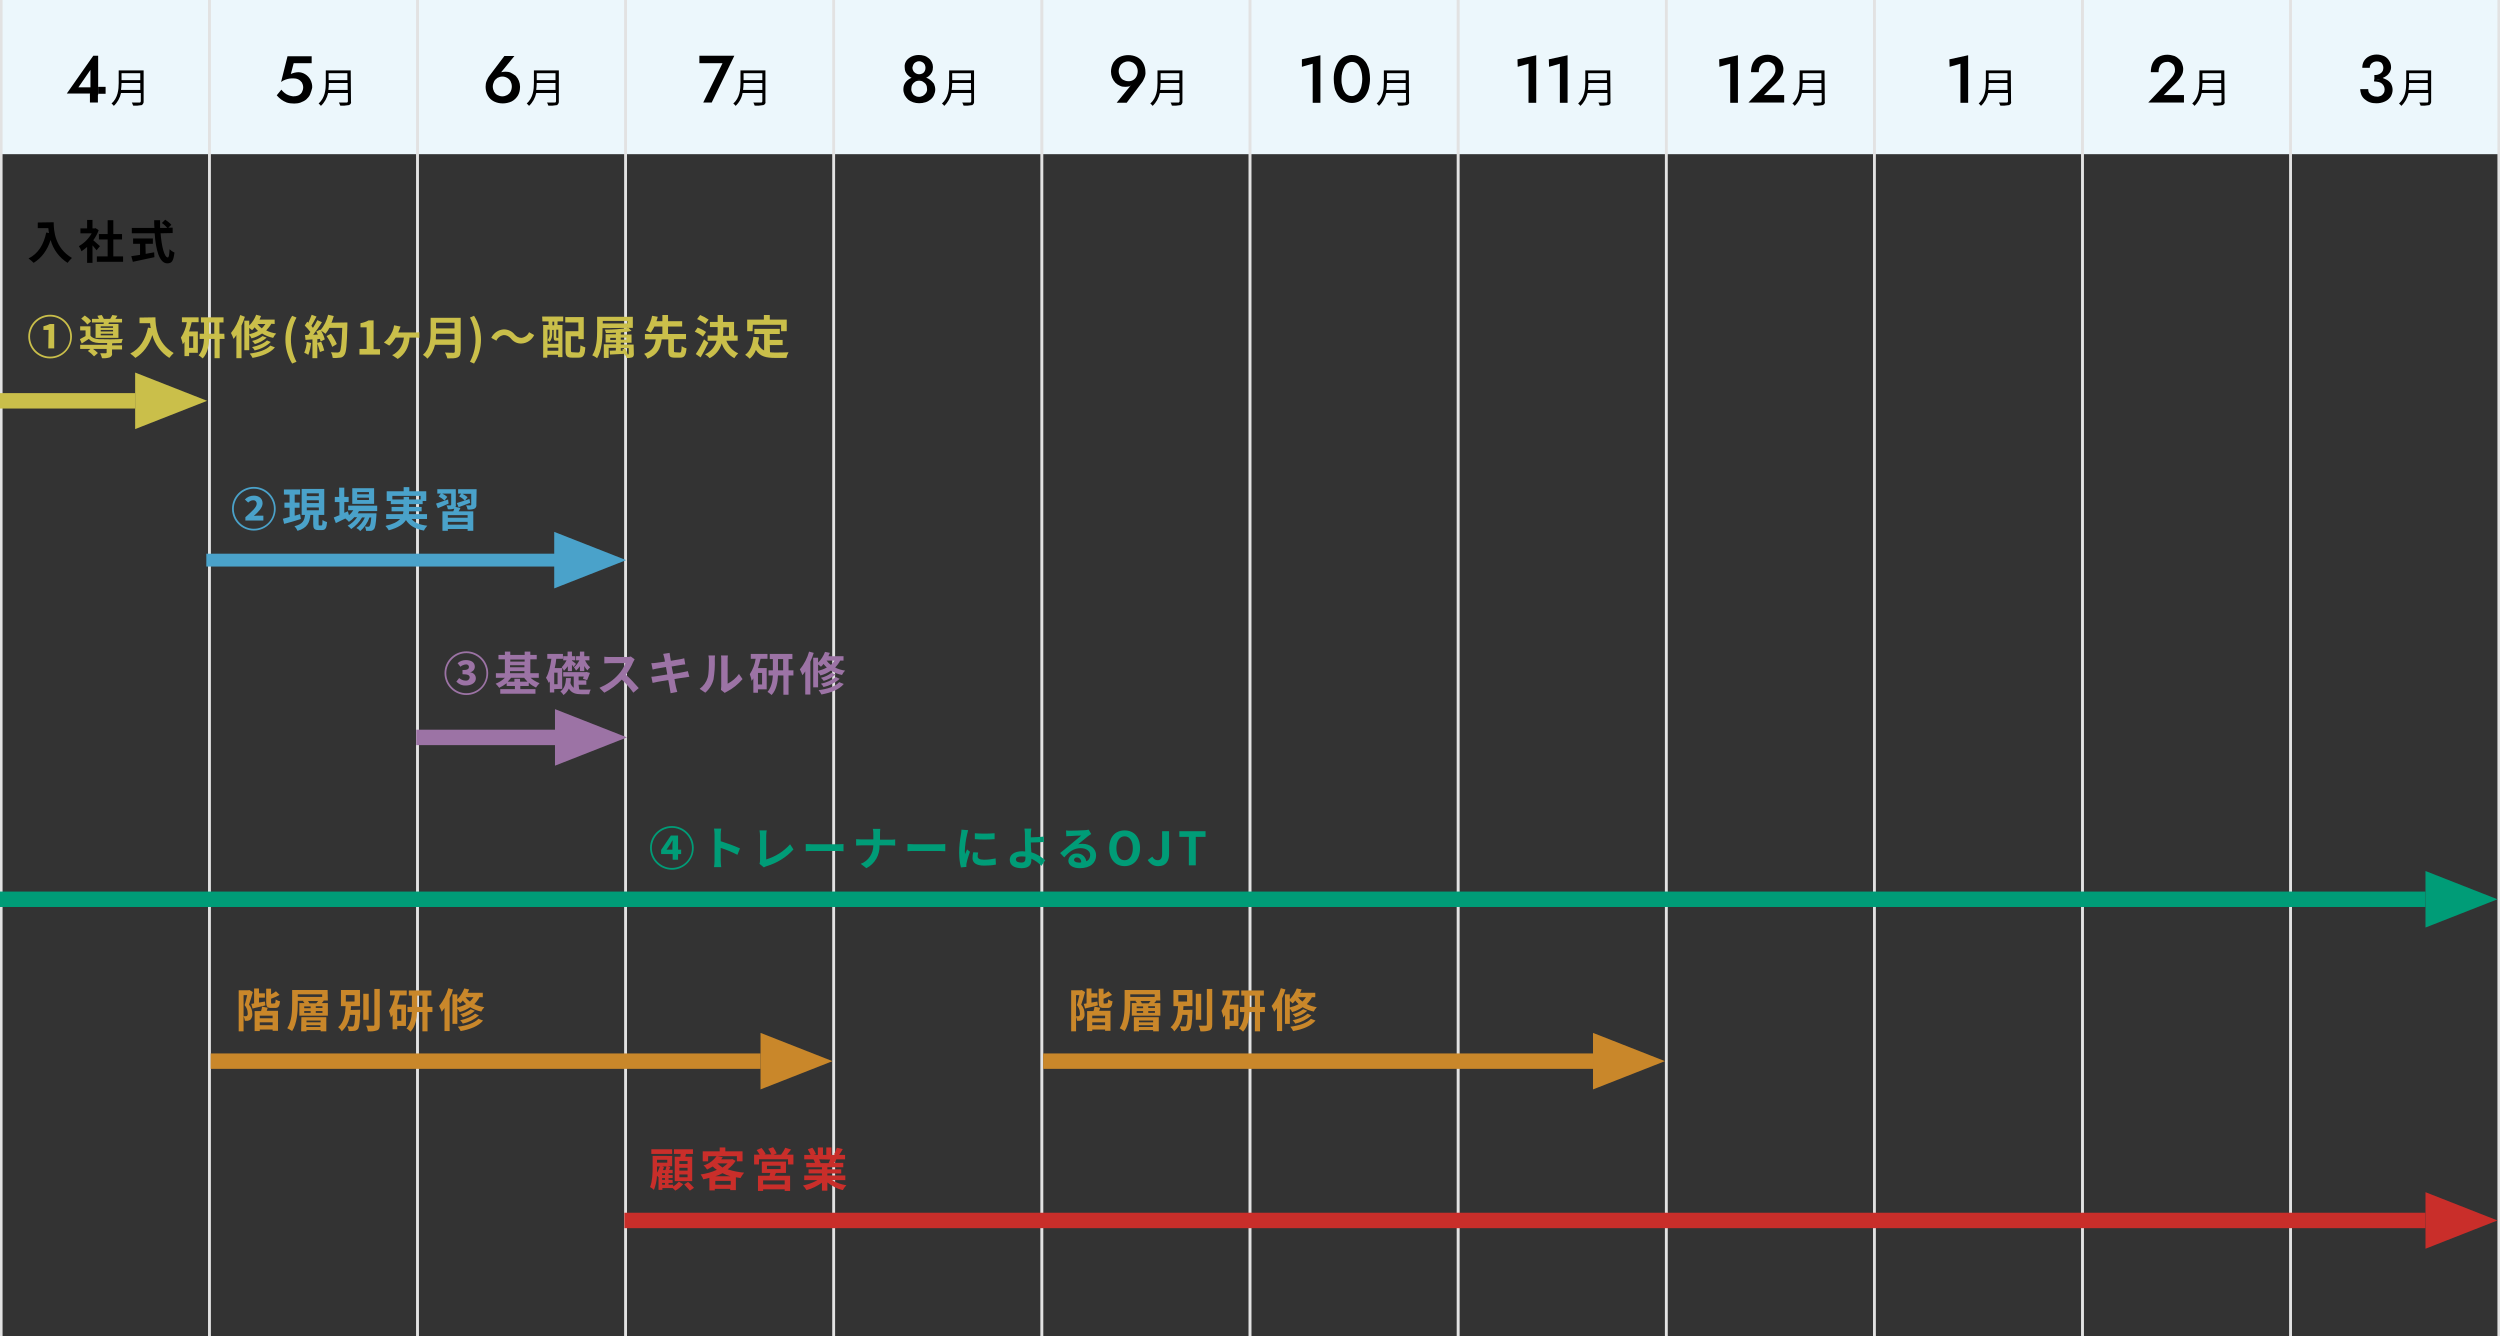 <?xml version="1.0" encoding="utf-8"?>
<!-- Generator: Adobe Illustrator 28.1.0, SVG Export Plug-In . SVG Version: 6.00 Build 0)  -->
<svg version="1.1" id="研修スケジュール.svg"
	 xmlns="http://www.w3.org/2000/svg" xmlns:xlink="http://www.w3.org/1999/xlink" x="0px" y="0px" viewBox="0 0 973 520"
	 style="enable-background:new 0 0 973 520;" xml:space="preserve">
<rect x="0" y="0" width="973" height="520" fill="#333333" stroke="none"/>
<style type="text/css">
	.st0{fill:#ECF7FC;}
	.st1{fill-rule:evenodd;clip-rule:evenodd;fill:#E2E2E2;}
	.st2{fill:none;}
	.st3{fill-rule:evenodd;clip-rule:evenodd;}
	.st4{fill:#C92E2A;}
	.st5{fill-rule:evenodd;clip-rule:evenodd;fill:#C92E2A;}
	.st6{fill:#C9872A;}
	.st7{fill-rule:evenodd;clip-rule:evenodd;fill:#C9872A;}
	.st8{fill:#009C77;}
	.st9{fill-rule:evenodd;clip-rule:evenodd;fill:#009C77;}
	.st10{fill:#9C73A5;}
	.st11{fill-rule:evenodd;clip-rule:evenodd;fill:#9C73A5;}
	.st12{fill:#4AA2CA;}
	.st13{fill-rule:evenodd;clip-rule:evenodd;fill:#4AA2CA;}
	.st14{fill:#CABF4A;}
	.st15{fill-rule:evenodd;clip-rule:evenodd;fill:#CABF4A;}
</style>
<rect id="長方形_21_のコピー_2" class="st0" width="973" height="60"/>
<g id="_12">
	<path id="長方形_21" class="st1" d="M973,0v520h-1V0H973z"/>
	<path id="長方形_21_のコピー" class="st1" d="M892,0v520h-1V0H892z"/>
	<g>
		<rect x="937.6" y="28.5" class="st2" width="7.3" height="2.7"/>
		<path class="st2" d="M937.4,35L937.4,35h7.5v-2.7h-7.3C937.6,33.2,937.6,34.1,937.4,35z"/>
		<path class="st2" d="M927.4,30.4c-0.2-0.1-0.4-0.1-0.6-0.2c-0.9-0.2-1.9-0.3-2.8-0.3V31c0.9,0,1.8-0.1,2.6-0.3
			C926.9,30.6,927.1,30.5,927.4,30.4z"/>
		<path d="M927.5,30.8c0.2,0-0.1-0.3-0.1-0.5c0.5-0.2,0.9-0.4,1.3-0.7c0.6-0.4,1-0.9,1.4-1.5c0.3-0.6,0.5-1.2,0.5-1.9
			c0-0.9-0.2-1.7-0.7-2.5s-1.1-1.4-1.9-1.8c-1.9-0.9-4.1-0.9-5.9,0c-0.8,0.4-1.5,1-2,1.8s-0.7,1.7-0.7,2.7h2.9
			c0-0.5,0.1-0.9,0.4-1.3c0.2-0.4,0.6-0.7,1-0.9c0.4-0.2,0.9-0.3,1.4-0.3s1,0.1,1.4,0.3c0.4,0.2,0.6,0.5,0.8,0.9s0.3,0.8,0.3,1.3
			c0,0.4-0.1,0.7-0.2,1.1c-0.2,0.4-0.4,0.7-0.7,0.9c-0.3,0.3-0.7,0.5-1.1,0.6c-0.5,0.2-1,0.2-1.5,0.2l0,0V31l0,0v0.3
			C924.9,31.2,926.6,30.6,927.5,30.8z"/>
		<path d="M929,31.1c-0.5-0.3-1.1-0.5-1.6-0.7c-0.3,0.1-0.5,0.2-0.8,0.3c-0.9,0.2-1.7,0.3-2.6,0.3v0.7c0.6,0,1.1,0.1,1.7,0.2
			c0.5,0.1,0.9,0.3,1.3,0.6c0.3,0.3,0.6,0.6,0.8,1s0.3,0.9,0.3,1.3c0,0.5-0.1,1.1-0.4,1.5c-0.3,0.4-0.6,0.8-1.1,1s-1.1,0.4-1.6,0.3
			c-0.6,0-1.1-0.1-1.7-0.4c-0.5-0.2-0.9-0.6-1.2-1s-0.4-1-0.4-1.5h-3.1c0,0.7,0.2,1.5,0.4,2.1c0.3,0.7,0.7,1.3,1.3,1.8
			s1.2,0.9,2,1.2l0,0c0.8,0.3,1.7,0.4,2.6,0.4c1.1,0,2.2-0.2,3.3-0.7c0.9-0.4,1.6-1,2.2-1.8c0.5-0.8,0.8-1.8,0.8-2.7
			c0-0.8-0.2-1.6-0.6-2.4C930.2,32,929.7,31.5,929,31.1z"/>
		<path d="M946.2,39.4v-12h-9.7v4.9c0,2.5-0.3,5.8-2.8,8c0.3,0.2,0.6,0.5,0.9,0.9c1.4-1.3,2.4-3.1,2.8-5h7.7v3.2
			c0,0.2-0.1,0.4-0.3,0.5c-0.1,0-0.1,0-0.2,0c-0.4,0-1.6,0-3,0c0.2,0.4,0.4,0.8,0.5,1.2c1.1,0.1,2.3,0,3.4-0.2
			C945.9,40.6,946.3,40,946.2,39.4z M937.6,28.5h7.3v2.7h-7.3V28.5z M944.9,35h-7.5l0,0c0.1-0.9,0.2-1.8,0.2-2.7h7.3V35z"/>
	</g>
</g>
<g id="_11">
	<path id="長方形_21-2" class="st1" d="M892,0v520h-1V0H892z"/>
	<path id="長方形_21_のコピー-2" class="st1" d="M811,0v520h-1V0H811z"/>
	<path id="_2月" class="st3" d="M844.5,31c0.4-0.5,0.8-0.9,1.1-1.3s0.5-0.8,0.7-1.3c0.2-0.4,0.2-0.9,0.2-1.4c0-0.4-0.1-0.7-0.2-1.1
		c-0.1-0.3-0.3-0.7-0.6-0.9c-0.3-0.3-0.6-0.5-1-0.7s-0.9-0.3-1.3-0.2c-1.3,0-2.5,0.7-2.9,1.9c-0.3,0.7-0.4,1.4-0.4,2.1h-3
		c0-1.2,0.2-2.4,0.7-3.5c0.5-1,1.2-1.8,2.2-2.4c1.1-0.6,2.3-0.9,3.5-0.9c0.9,0,1.9,0.2,2.8,0.5c0.7,0.3,1.4,0.8,1.9,1.3
		s0.9,1.1,1.1,1.8c0.2,0.6,0.4,1.2,0.4,1.9c0,1-0.2,1.9-0.7,2.7c-0.5,0.9-1.1,1.7-1.8,2.4l-5.1,5.1h7.9v2.9h-13.9L844.5,31z M857,35
		c0.1-0.9,0.2-1.8,0.2-2.7h7.3V35H857z M864.5,28.5v2.7h-7.3v-2.7H864.5z M865.7,27.4H856v4.9c0,2.5-0.3,5.8-2.8,8
		c0.3,0.2,0.6,0.5,0.9,0.9c1.4-1.3,2.4-3.1,2.8-5h7.7v3.2c0,0.2-0.1,0.4-0.3,0.5c-0.1,0-0.1,0-0.2,0c-0.4,0-1.7,0-3,0
		c0.2,0.4,0.4,0.8,0.5,1.2c1.1,0.1,2.3,0,3.4-0.2c0.6-0.2,1-0.8,0.8-1.4L865.7,27.4L865.7,27.4z"/>
</g>
<g id="_10">
	<path id="長方形_21-3" class="st1" d="M811,0v520h-1V0H811z"/>
	<path id="長方形_21_のコピー-3" class="st1" d="M730,0v520h-1V0H730z"/>
	<path id="_1月" class="st3" d="M758.7,23.1l7.3-1.6V40h-3V24.8l-4.2,1.2L758.7,23.1L758.7,23.1z M773.8,35
		c0.1-0.9,0.2-1.8,0.2-2.7h7.3V35H773.8z M781.3,28.5v2.7H774v-2.7H781.3z M782.6,27.4h-9.7v4.9c0,2.5-0.3,5.8-2.8,8
		c0.3,0.2,0.6,0.5,0.9,0.9c1.4-1.3,2.4-3.1,2.8-5h7.7v3.2c0,0.2-0.1,0.4-0.3,0.5c-0.1,0-0.1,0-0.2,0c-0.4,0-1.6,0-3,0
		c0.2,0.4,0.4,0.8,0.5,1.2c1.1,0.1,2.3,0,3.4-0.2c0.6-0.2,1-0.8,0.8-1.4L782.6,27.4L782.6,27.4z"/>
</g>
<g id="_9">
	<path id="長方形_21-4" class="st1" d="M730,0v520h-1V0H730z"/>
	<path id="長方形_21_のコピー-4" class="st1" d="M649,0v520h-1V0H649z"/>
	<path id="_12月" class="st3" d="M669.1,23.1l7.3-1.6V40h-3V24.8l-4.2,1.2L669.1,23.1L669.1,23.1z M689,31c0.4-0.4,0.8-0.9,1.1-1.3
		s0.5-0.8,0.7-1.3C691,28,691,27.5,691,27c0-0.4-0.1-0.7-0.2-1.1c-0.1-0.3-0.3-0.7-0.6-0.9c-0.3-0.3-0.6-0.5-1-0.7s-0.9-0.3-1.3-0.2
		c-0.6,0-1.3,0.2-1.8,0.5s-0.9,0.8-1.2,1.4c-0.3,0.7-0.4,1.4-0.4,2.1h-3c0-1.2,0.2-2.4,0.7-3.5c0.5-1,1.2-1.8,2.2-2.4
		c1.1-0.6,2.3-0.9,3.5-0.9c0.9,0,1.9,0.2,2.8,0.5c0.7,0.3,1.4,0.8,1.9,1.3s0.9,1.1,1.1,1.8c0.2,0.6,0.4,1.2,0.4,1.9
		c0,1-0.2,1.9-0.7,2.7c-0.5,0.9-1.1,1.7-1.8,2.4l-5.1,5.1h7.9v2.9h-13.9L689,31z M701.4,35c0.1-0.9,0.2-1.8,0.2-2.7h7.3V35H701.4z
		 M708.9,28.5v2.7h-7.3v-2.7H708.9z M710.1,27.4h-9.7v4.9c0,2.5-0.3,5.8-2.8,8c0.3,0.2,0.6,0.5,0.9,0.9c1.4-1.3,2.4-3.1,2.8-5h7.7
		v3.2c0,0.2-0.1,0.4-0.3,0.5c-0.1,0-0.1,0-0.2,0c-0.4,0-1.6,0-3,0c0.2,0.4,0.4,0.8,0.5,1.2c1.1,0.1,2.3,0,3.4-0.2
		c0.6-0.2,1-0.8,0.8-1.4L710.1,27.4L710.1,27.4z"/>
</g>
<g id="_8">
	<path id="長方形_21-5" class="st1" d="M649,0v520h-1V0H649z"/>
	<path id="長方形_21_のコピー-5" class="st1" d="M568,0v520h-1V0H568z"/>
	<path id="_11月" class="st3" d="M590.6,23.1l7.3-1.6V40h-3V24.8l-4.2,1.2L590.6,23.1L590.6,23.1z M602.8,23.1l7.3-1.6V40h-3V24.8
		l-4.2,1.2L602.8,23.1L602.8,23.1z M618,35c0.1-0.9,0.2-1.8,0.2-2.7h7.3V35H618z M625.4,28.5v2.7h-7.3v-2.7H625.4z M626.7,27.4H617
		v4.9c0,2.5-0.3,5.8-2.8,8c0.3,0.2,0.6,0.5,0.9,0.9c1.4-1.3,2.4-3.1,2.8-5h7.7v3.2c0,0.2-0.1,0.4-0.3,0.5c-0.1,0-0.1,0-0.2,0
		c-0.4,0-1.6,0-3,0c0.2,0.4,0.4,0.8,0.5,1.2c1.1,0.1,2.3,0,3.4-0.2c0.6-0.2,1-0.8,0.8-1.4L626.7,27.4L626.7,27.4z"/>
</g>
<g id="_7">
	<path id="長方形_21-6" class="st1" d="M568,0v520h-1V0H568z"/>
	<path id="長方形_21_のコピー-6" class="st1" d="M487,0v520h-1V0H487z"/>
	<path id="_10月" class="st3" d="M506.6,23.1l7.3-1.6V40h-3V24.8l-4.2,1.2v-2.9H506.6z M522.3,33c0.1,0.6,0.3,1.2,0.5,1.8
		c0.2,0.5,0.5,1,0.8,1.4s0.7,0.7,1.1,0.9c0.4,0.2,0.9,0.3,1.4,0.3c0.6,0,1.2-0.2,1.7-0.5s1-0.8,1.3-1.4c0.4-0.7,0.7-1.4,0.8-2.1
		c0.2-0.9,0.3-1.8,0.3-2.7c0-0.7-0.1-1.5-0.2-2.2c-0.1-0.6-0.3-1.2-0.5-1.8c-0.2-0.5-0.5-1-0.8-1.4s-0.7-0.7-1.1-0.9
		c-0.4-0.2-0.9-0.3-1.4-0.3c-0.6,0-1.2,0.2-1.7,0.5s-1,0.8-1.3,1.4c-0.4,0.7-0.6,1.4-0.8,2.1c-0.2,0.9-0.3,1.8-0.3,2.7
		C522.1,31.5,522.1,32.3,522.3,33z M519.6,27c0.3-1.1,0.8-2.1,1.4-3c0.6-0.8,1.4-1.5,2.2-1.9c0.9-0.4,1.9-0.7,2.9-0.7
		c0.8,0,1.6,0.1,2.4,0.4c0.7,0.3,1.4,0.7,2,1.2c0.6,0.6,1.1,1.2,1.5,2s0.8,1.7,0.9,2.6c0.2,1,0.3,2.1,0.3,3.1c0,1.3-0.2,2.6-0.5,3.8
		c-0.3,1.1-0.8,2.1-1.4,3c-0.6,0.8-1.4,1.5-2.2,1.9c-1.6,0.8-3.6,0.9-5.3,0.2c-0.7-0.3-1.4-0.7-2-1.2c-0.6-0.6-1.1-1.2-1.5-2
		s-0.8-1.7-0.9-2.6c-0.2-1-0.3-2.1-0.3-3.1C519.1,29.5,519.2,28.2,519.6,27z M539.6,35c0.1-0.9,0.2-1.8,0.2-2.7h7.3V35H539.6
		L539.6,35z M547.1,28.5v2.7h-7.3v-2.7H547.1z M548.3,27.4h-9.7v4.9c0,2.5-0.3,5.8-2.8,8c0.3,0.2,0.6,0.5,0.9,0.9
		c1.4-1.3,2.4-3.1,2.8-5h7.7v3.2c0,0.2-0.1,0.4-0.3,0.5c-0.1,0-0.1,0-0.2,0c-0.4,0-1.6,0-3,0c0.2,0.4,0.4,0.8,0.5,1.2
		c1.1,0.1,2.3,0,3.4-0.2c0.6-0.2,1-0.8,0.8-1.4L548.3,27.4L548.3,27.4z"/>
</g>
<g id="_6">
	<path id="長方形_21-7" class="st1" d="M487,0v520h-1V0H487z"/>
	<path id="長方形_21_のコピー-7" class="st1" d="M406,0v520h-1V0H406z"/>
	<g>
		<path class="st2" d="M440.3,32.7l-0.5,0.6c0.4-0.2,0.7-0.4,1-0.7L440.3,32.7z"/>
		<path class="st2" d="M451.5,35h7.5v-2.7h-7.3C451.7,33.2,451.6,34.1,451.5,35z"/>
		<path class="st2" d="M441,24.6c-0.6-0.3-1.2-0.5-1.9-0.5c-0.7,0-1.3,0.2-1.9,0.5s-1,0.8-1.3,1.3c-0.3,0.6-0.5,1.3-0.5,2
			s0.2,1.4,0.5,2s0.8,1,1.3,1.4c0.6,0.3,1.2,0.5,1.9,0.5c1.3,0,2.6-0.7,3.2-1.8c0.3-0.6,0.5-1.3,0.5-2s-0.2-1.4-0.5-2
			C442,25.3,441.5,24.9,441,24.6z"/>
		<rect x="451.7" y="28.5" class="st2" width="7.3" height="2.7"/>
		<path d="M442.5,22.2c-2.1-1-4.6-1-6.8,0c-1,0.5-1.8,1.3-2.4,2.2c-0.6,1.1-0.9,2.3-0.9,3.5c0,1.6,0.6,3.1,1.7,4.3
			c0.5,0.5,1.1,0.9,1.8,1.2c0.6,0.3,1.3,0.4,2.1,0.4c0.5,0,1.1-0.1,1.6-0.2c0.1,0,0.2-0.1,0.3-0.2l0.5-0.6l-0.3,0.4
			c-0.1,0.2-0.2,0.2-0.2,0.3l-5.3,6.5h3.9l5.8-7.7c0.5-0.6,0.8-1.3,1.1-2c0.3-0.7,0.5-1.5,0.4-2.3c0-1.2-0.3-2.4-0.9-3.5
			C444.3,23.4,443.5,22.7,442.5,22.2z M442.3,29.8c-0.6,1.2-1.9,1.9-3.2,1.8c-0.7,0-1.3-0.2-1.9-0.5s-1-0.8-1.3-1.4s-0.5-1.3-0.5-2
			s0.2-1.4,0.5-2s0.8-1,1.3-1.3c0.6-0.3,1.2-0.5,1.9-0.5c0.7,0,1.3,0.2,1.9,0.5c0.5,0.3,1,0.8,1.3,1.3c0.3,0.6,0.5,1.3,0.5,2
			C442.8,28.5,442.6,29.2,442.3,29.8z"/>
		<path d="M460.2,39.4v-12l0,0h-9.7v4.9c0,2.5-0.3,5.8-2.8,8c0.3,0.2,0.6,0.5,0.9,0.9c1.4-1.3,2.4-3.1,2.8-5h7.7v3.2
			c0,0.2-0.1,0.4-0.3,0.5c-0.1,0-0.1,0-0.2,0c-0.4,0-1.6,0-3,0c0.2,0.4,0.4,0.8,0.5,1.2c1.1,0.1,2.3,0,3.4-0.2
			C460,40.6,460.3,40,460.2,39.4z M459,35h-7.5c0.1-0.9,0.2-1.8,0.2-2.7h7.3V35z M459,31.2h-7.3v-2.7h7.3V31.2z"/>
	</g>
</g>
<g id="_5">
	<path id="長方形_21-8" class="st1" d="M406,0v520h-1V0H406z"/>
	<path id="長方形_21_のコピー-8" class="st1" d="M325,0v520h-1V0H325z"/>
	<g>
		<path class="st2" d="M370.4,35h7.5v-2.7h-7.3C370.6,33.2,370.5,34.1,370.4,35z"/>
		<path class="st2" d="M359.2,31.9c-0.5-0.3-1-0.4-1.5-0.4s-1,0.1-1.5,0.4c-0.5,0.3-0.9,0.6-1.1,1.1c-0.3,0.5-0.4,1-0.4,1.6
			s0.1,1.2,0.4,1.7l0,0c0.3,0.4,0.7,0.8,1.1,1.1c0.5,0.2,1,0.4,1.5,0.4s1.1-0.1,1.5-0.4c0.5-0.2,0.9-0.6,1.2-1.1
			c0.3-0.5,0.5-1.1,0.4-1.7c0-0.6-0.1-1.1-0.4-1.6C360.1,32.5,359.7,32.2,359.2,31.9z"/>
		<path class="st2" d="M359.8,30.5c0.2-0.1,0.4-0.2,0.6-0.3c-0.2-0.1-0.3-0.1-0.5-0.2c-1.4-0.4-3-0.4-4.4,0
			c-0.2,0.1-0.3,0.1-0.5,0.2c0.2,0.1,0.4,0.2,0.6,0.3C357,30.9,358.4,30.9,359.8,30.5z"/>
		<rect x="370.6" y="28.5" class="st2" width="7.3" height="2.7"/>
		<path class="st2" d="M355.5,27.8c0.5,0.8,1.3,1.3,2.2,1.2c0.4,0,0.9-0.1,1.3-0.3c0.4-0.2,0.7-0.5,0.9-0.9c0.2-0.4,0.3-0.9,0.3-1.3
			c0-0.5-0.1-0.9-0.3-1.3c-0.2-0.4-0.5-0.7-0.9-0.9c-0.8-0.5-1.8-0.5-2.6,0c-0.4,0.2-0.7,0.5-0.9,0.9c-0.2,0.4-0.3,0.9-0.3,1.3
			C355.2,26.9,355.3,27.3,355.5,27.8L355.5,27.8z"/>
		<path d="M360.4,30.7c0.2,0,0-0.5,0-0.4c0.4-0.2,0.8-0.4,1.1-0.7c0.5-0.4,0.9-0.9,1.2-1.5c0.3-0.6,0.4-1.3,0.4-2
			c0-1.3-0.6-2.6-1.6-3.4c-0.5-0.4-1.1-0.8-1.8-1c-0.7-0.2-1.4-0.3-2.1-0.3c-1,0-1.9,0.2-2.8,0.6c-0.8,0.4-1.5,0.9-2,1.6
			s-0.8,1.6-0.7,2.5c0,0.7,0.1,1.4,0.4,2s0.7,1.1,1.2,1.5c0.3,0.3,0.7,0.5,1.1,0.7c0,0-0.2,0.2-0.1,0.3
			C357.2,31.1,358.5,30.9,360.4,30.7z M355.5,25.1c0.2-0.4,0.5-0.7,0.9-0.9c0.8-0.5,1.8-0.5,2.6,0c0.4,0.2,0.7,0.5,0.9,0.9
			c0.2,0.4,0.3,0.9,0.3,1.3c0,0.5-0.1,0.9-0.3,1.3c-0.2,0.4-0.5,0.7-0.9,0.9c-0.4,0.2-0.8,0.3-1.3,0.3c-0.9,0-1.7-0.5-2.2-1.2l0,0
			c-0.2-0.4-0.4-0.9-0.4-1.3C355.2,25.9,355.3,25.5,355.5,25.1z"/>
		<path d="M361.9,31c-0.4-0.3-0.9-0.6-1.5-0.8c-0.2,0.1-0.4,0.2-0.6,0.3c-1.4,0.4-2.8,0.4-4.2,0c-0.2-0.1-0.4-0.2-0.6-0.3
			c-0.5,0.2-1,0.4-1.5,0.8c-0.6,0.4-1.1,1-1.4,1.6l0,0c-0.4,0.7-0.5,1.5-0.5,2.3c0,0.7,0.2,1.4,0.5,2.1c0.3,0.6,0.8,1.2,1.3,1.7
			c0.6,0.5,1.2,0.8,2,1.1c1.5,0.5,3.2,0.5,4.8,0c0.7-0.2,1.4-0.6,2-1.1s1-1,1.3-1.7s0.5-1.4,0.5-2.1c0-0.8-0.2-1.6-0.5-2.3
			C363,32,362.5,31.4,361.9,31z M360.4,36.2c-0.3,0.4-0.7,0.8-1.2,1.1c-0.5,0.2-1,0.4-1.5,0.4s-1-0.1-1.5-0.4
			c-0.5-0.2-0.9-0.6-1.1-1.1l0,0c-0.3-0.5-0.5-1.1-0.4-1.7c0-0.6,0.1-1.1,0.4-1.6s0.7-0.8,1.1-1.1c0.5-0.3,1-0.4,1.5-0.4
			s1.1,0.1,1.5,0.4c0.5,0.3,0.9,0.6,1.2,1.1c0.3,0.5,0.4,1,0.4,1.6C360.9,35.1,360.7,35.7,360.4,36.2z"/>
		<path d="M379.1,39.4v-12l0,0h-9.7v4.9c0,2.5-0.3,5.8-2.8,8c0.3,0.2,0.6,0.5,0.9,0.9c1.4-1.3,2.4-3.1,2.8-5h7.7v3.2
			c0,0.2-0.1,0.4-0.3,0.5c-0.1,0-0.1,0-0.2,0c-0.4,0-1.6,0-3,0c0.2,0.4,0.4,0.8,0.5,1.2c1.1,0.1,2.3,0,3.4-0.2
			C378.9,40.6,379.2,40,379.1,39.4z M377.9,35h-7.5c0.1-0.9,0.2-1.8,0.2-2.7h7.3V35z M377.9,31.2h-7.3v-2.7h7.3V31.2z"/>
	</g>
</g>
<g id="_4">
	<path id="長方形_21-9" class="st1" d="M325,0v520h-1V0H325z"/>
	<path id="長方形_21_のコピー-9" class="st1" d="M244,0v520h-1V0H244z"/>
	<path id="_7月" class="st3" d="M272.2,21.7h13.6L277,39.9h-3.3l7.5-15.3h-9V21.7L272.2,21.7z M289.2,35c0.1-0.9,0.2-1.8,0.2-2.7
		h7.3V35H289.2L289.2,35z M296.7,28.5v2.7h-7.3v-2.7H296.7z M297.9,27.4h-9.7v4.9c0,2.5-0.3,5.8-2.8,8c0.3,0.2,0.6,0.5,0.9,0.9
		c1.4-1.3,2.4-3.1,2.7-5h7.7v3.2c0,0.2-0.1,0.4-0.3,0.5c-0.1,0-0.1,0-0.2,0c-0.4,0-1.6,0-3,0c0.2,0.4,0.4,0.8,0.5,1.2
		c1.1,0.1,2.3,0,3.4-0.2c0.6-0.2,1-0.8,0.8-1.4V27.4L297.9,27.4z"/>
</g>
<g id="_3">
	<path id="長方形_21-10" class="st1" d="M244,0v520h-1V0H244z"/>
	<path id="長方形_21_のコピー-10" class="st1" d="M163,0v520h-1V0H163z"/>
	<g>
		<path class="st2" d="M195.5,30c-0.7,0-1.3,0.2-1.9,0.5c-0.6,0.3-1,0.8-1.3,1.4s-0.5,1.3-0.5,2s0.2,1.4,0.5,2s0.8,1,1.3,1.3
			c0.6,0.3,1.2,0.5,1.9,0.5s1.3-0.2,1.9-0.5c0.5-0.3,1-0.8,1.3-1.3c0.3-0.6,0.5-1.3,0.5-2s-0.2-1.4-0.5-2
			C198.1,30.6,196.8,29.9,195.5,30z"/>
		<path class="st2" d="M208.8,35h7.5v-2.7H209C208.9,33.2,208.9,34.1,208.8,35z"/>
		<path class="st2" d="M194.3,28.9l0.5-0.6c-0.4,0.2-0.7,0.4-1,0.7L194.3,28.9z"/>
		<rect x="208.9" y="28.5" class="st2" width="7.3" height="2.7"/>
		<path d="M198.8,28.3c-0.6-0.3-1.3-0.4-2.1-0.4c-0.5,0-1.1,0.1-1.6,0.2c-0.1,0-0.2,0.1-0.3,0.2l0,0l-0.1,0.2c0,0,0.1-0.1,0.2-0.2
			l5.3-6.5h-3.9l-5.8,7.7c-0.5,0.6-0.8,1.3-1.1,2S189,33,189,33.8c0,1.2,0.3,2.4,0.9,3.5c0.6,1,1.4,1.7,2.4,2.2c2.1,1,4.6,1,6.8,0
			c1-0.5,1.8-1.3,2.4-2.2c0.6-1,0.9-2.2,0.9-3.5c0-1.6-0.6-3.1-1.7-4.3C200,29,199.4,28.6,198.8,28.3z M198.7,35.7
			c-0.3,0.6-0.8,1-1.3,1.3c-0.6,0.3-1.2,0.5-1.9,0.5s-1.3-0.2-1.9-0.5c-0.6-0.3-1-0.8-1.3-1.3c-0.3-0.6-0.5-1.3-0.5-2s0.2-1.4,0.5-2
			c0.3-0.6,0.8-1,1.3-1.4c0.6-0.3,1.2-0.5,1.9-0.5c1.3,0,2.6,0.7,3.2,1.8c0.3,0.6,0.5,1.3,0.5,2C199.2,34.5,199,35.1,198.7,35.7z"/>
		<path d="M217.5,27.4L217.5,27.4L217.5,27.4z"/>
		<path d="M217.5,39.4v-12h-9.7v4.9c0,2.5-0.3,5.8-2.8,8c0.3,0.2,0.6,0.5,0.9,0.9c1.4-1.3,2.4-3.1,2.8-5h7.7v3.2
			c0,0.2-0.1,0.4-0.3,0.5c-0.1,0-0.1,0-0.2,0c-0.4,0-1.6,0-3,0c0.2,0.4,0.4,0.8,0.5,1.2c1.1,0.1,2.3,0,3.4-0.2
			C217.2,40.6,217.6,40,217.5,39.4z M216.2,35h-7.5c0.1-0.9,0.2-1.8,0.2-2.7h7.3V35z M216.2,31.2h-7.3v-2.7h7.3V31.2z"/>
	</g>
</g>
<g id="_2">
	<path id="長方形_21-11" class="st1" d="M163,0v520h-1V0H163z"/>
	<path id="長方形_21_のコピー-11" class="st1" d="M82,0v520h-1V0H82z"/>
	<path id="_5月" class="st3" d="M120.7,36.7c-0.3,0.8-0.9,1.4-1.5,2c-0.6,0.5-1.4,0.9-2.2,1.2c-0.8,0.3-1.7,0.4-2.5,0.4
		c-1,0-2-0.1-2.9-0.4c-0.8-0.3-1.5-0.7-2.2-1.2c-0.6-0.5-1.2-1-1.7-1.6l1.8-2.2c0.4,0.5,0.8,0.9,1.3,1.3c0.5,0.4,1,0.7,1.6,0.9
		c0.5,0.2,1.1,0.3,1.7,0.4c0.7,0,1.4-0.1,2.1-0.4c0.6-0.3,1-0.7,1.3-1.2c0.3-0.6,0.5-1.2,0.5-1.9s-0.2-1.3-0.5-1.9
		c-0.4-0.5-0.8-0.9-1.4-1.2c-0.6-0.3-1.3-0.4-1.9-0.4c-0.5,0-1,0-1.6,0.1c-0.5,0.1-1,0.2-1.5,0.4c-0.6,0.2-1.2,0.5-1.7,0.9l2.5-10
		h9.4v2.7h-7l-1.1,4.2c0.4-0.2,0.9-0.4,1.4-0.5s1-0.2,1.5-0.2c1,0,1.9,0.3,2.7,0.8c0.8,0.5,1.5,1.2,2,2.1c0.5,1,0.8,2.1,0.7,3.2
		C121.3,34.9,121.1,35.8,120.7,36.7z M127.8,35c0.1-0.9,0.2-1.8,0.2-2.7h7.3V35H127.8z M135.2,28.5v2.7h-7.3v-2.7H135.2z
		 M136.5,27.4h-9.7v4.9c0,2.5-0.3,5.8-2.8,8c0.3,0.2,0.6,0.5,0.9,0.9c1.4-1.3,2.4-3.1,2.8-5h7.7v3.2c0,0.2-0.1,0.4-0.3,0.5
		c-0.1,0-0.1,0-0.2,0c-0.4,0-1.6,0-3,0c0.2,0.4,0.4,0.8,0.5,1.2c1.1,0.1,2.3,0,3.4-0.2c0.6-0.2,1-0.8,0.8-1.4L136.5,27.4L136.5,27.4
		z"/>
</g>
<g id="_1">
	<path id="長方形_21-12" class="st1" d="M82,0v520h-1V0H82z"/>
	<path id="長方形_21_のコピー-12" class="st1" d="M1,0v520H0V0H1z"/>
	<g>
		<path class="st2" d="M47.1,35h7.5v-2.7h-7.3C47.3,33.2,47.2,34.1,47.1,35z"/>
		<polygon class="st2" points="30.5,34 35.2,34 35.2,27.2 		"/>
		<polygon class="st2" points="37.3,33.8 36.9,34 35.2,34 35.2,35 35,35.3 35,36.4 38.2,36.4 38.2,33.8 		"/>
		<rect x="47.3" y="28.5" class="st2" width="7.3" height="2.7"/>
		<polygon points="35.8,34 35.2,34 30.5,34 35.2,27.2 35.2,34 35,37.2 38.2,37 38.2,33.8 38.2,21.7 36.3,21.7 26,36.4 35,36.4 
			35.7,35.6 		"/>
		<rect x="35" y="36.4" width="3.1" height="3.5"/>
		<rect x="38.2" y="33.8" width="2.9" height="2.7"/>
		<path d="M55.9,39.4v-12l0,0h-9.7v4.9c0,2.5-0.3,5.8-2.8,8c0.3,0.2,0.6,0.5,0.9,0.9c1.4-1.3,2.4-3.1,2.8-5h7.7v3.2
			c0,0.2-0.1,0.4-0.3,0.5c-0.1,0-0.1,0-0.2,0c-0.4,0-1.6,0-3,0c0.2,0.4,0.4,0.8,0.5,1.2c1.1,0.1,2.3,0,3.4-0.2
			C55.6,40.6,56,40,55.9,39.4z M54.6,35h-7.5c0.1-0.9,0.2-1.8,0.2-2.7h7.3V35z M54.6,31.2h-7.3v-2.7h7.3V31.2z"/>
	</g>
</g>
<g id="矢印">
	<g id="_6-2">
		<rect id="長方形_22" x="243" y="472" class="st4" width="701" height="6"/>
		<path id="三角形_1" class="st5" d="M972,475l-28,11v-22L972,475z"/>
		<path id="顧客営業" class="st5" d="M267.6,453h-3.2v-1.1h3.2V453z M267.6,455.6h-3.2v-1.1h3.2V455.6z M267.6,458.2h-3.2v-1.1
			h3.2V458.2z M262.6,450.2v9.5h6.8v-9.5h-2.7c0.1-0.4,0.2-0.7,0.3-1.1h2.7v-1.8h-7.4v1.8h2.6c0,0.4-0.1,0.8-0.1,1.1H262.6
			L262.6,450.2z M261.6,447.3h-8.1v1.8h8.1V447.3z M257.7,460.4h1.1v0.7h-1.1V460.4L257.7,460.4z M257.7,454h1.7
			c-0.1,0.4-0.3,0.9-0.4,1.4h-1c0.2-0.4,0.3-0.8,0.4-1.2L257.7,454z M255.7,454h1.1c-0.3,0.8-0.6,1.7-1.1,2.4c0-0.6,0-1.2,0-1.7
			L255.7,454L255.7,454z M259.7,451.4v1.1h-4v-1.1H259.7z M258.8,457.3h-1.1v-0.7h1.1V457.3L258.8,457.3z M258.8,459.2h-1.1v-0.7
			h1.1V459.2L258.8,459.2z M262,461.1h-1.8v-0.7h1.6v-1.2h-1.6v-0.7h1.6v-1.2h-1.6v-0.7h1.6v-1.3h-1.4l0.5-1.1l-1.1-0.3h1.8v-4H254
			v4.6c0,2.2-0.1,5.3-1,7.5c0.6,0.3,1.1,0.7,1.5,1.1c0.7-1.7,1.1-3.6,1.2-5.5c0.2,0.2,0.4,0.4,0.6,0.6l0,0v4.9h1.5v-0.7h4
			c0.4,0.3,0.8,0.7,1,1c1.2-0.6,2.2-1.5,3.1-2.5l-1.7-1c-0.6,0.7-1.4,1.4-2.2,1.9L262,461.1L262,461.1z M266.3,461
			c0.8,0.8,1.5,1.6,2.2,2.4l1.6-1.1c-0.7-0.8-1.5-1.6-2.3-2.3L266.3,461z M278.4,457.8c1-0.3,1.9-0.7,2.8-1.2c1,0.5,2,0.9,3.1,1.2
			H278.4L278.4,457.8z M278.4,461.1v-1.5h6v1.5H278.4z M279.2,452.8h4c-0.6,0.6-1.3,1.1-2,1.6C280.5,453.9,279.8,453.4,279.2,452.8
			L279.2,452.8z M285,451.1l-0.4,0.1h-3.9c0.2-0.3,0.4-0.5,0.6-0.8l-2-0.4h7.5v2h2.2v-3.9h-6.7v-1.5h-2.2v1.5h-6.6v3.9h2.1v-2h3.3
			c-1.3,1.7-3,3-5.1,3.6c0.6,0.4,1,1,1.4,1.6c0.8-0.4,1.5-0.8,2.2-1.2c0.5,0.5,1,0.9,1.6,1.3c-2,0.9-4.1,1.5-6.3,1.8
			c0.4,0.6,0.8,1.2,1,1.9c0.8-0.2,1.6-0.3,2.4-0.6v4.9h2.1v-0.6h6v0.5h2.2v-5c0.6,0.1,1.2,0.2,1.8,0.3c0.4-0.7,0.8-1.4,1.4-2.1
			c-2.2-0.2-4.3-0.6-6.4-1.3c1.2-0.9,2.3-2,3.1-3.3L285,451.1z M305.4,461H297v-1.6h8.4V461z M298.5,453.7h5.3v1.3h-5.3V453.7
			L298.5,453.7z M305.9,456.5v-4.4h-9.4v4.4h3.3c-0.1,0.4-0.2,0.7-0.3,1.1H295v5.9h2v-0.6h8.4v0.6h2.1v-5.9h-6
			c0.2-0.4,0.3-0.7,0.5-1.1H305.9L305.9,456.5z M306.3,449.4c0.5-0.6,1-1.3,1.6-2l-2.3-0.7c-0.4,1-1,1.9-1.6,2.7h-3l1.3-0.5
			c-0.4-0.8-0.8-1.6-1.4-2.4l-1.9,0.6c0.5,0.7,0.8,1.4,1.2,2.2h-2.8l0.6-0.2c-0.4-0.8-1-1.6-1.6-2.3l-1.9,0.8
			c0.4,0.6,0.8,1.1,1.2,1.8h-2.2v3.8h1.9v-2h11.3v2h2.1v-3.8H306.3L306.3,449.4z M323.1,451.3c-0.2,0.5-0.4,1-0.6,1.4h-3.4l0.3-0.1
			c-0.2-0.5-0.4-0.9-0.6-1.4L323.1,451.3L323.1,451.3z M329,459.3v-1.8h-7v-0.8h5.4v-1.6H322v-0.8h6.2v-1.7h-3.5
			c0.3-0.4,0.6-0.9,0.8-1.4h3.4v-1.7h-2.3c0.4-0.6,0.9-1.4,1.4-2.3l-2.3-0.5c-0.3,0.9-0.7,1.8-1.1,2.6l0.6,0.2h-1.6v-2.9h-2v2.9
			h-1.3v-2.9h-2v2.9h-1.6l0.9-0.3c-0.4-0.9-0.8-1.7-1.4-2.5l-1.8,0.6c0.4,0.7,0.8,1.5,1.1,2.2H313v1.7h3.8h-0.2
			c0.2,0.4,0.5,0.9,0.6,1.4h-3.4v1.7h6.1v0.8h-5.2v1.6h5.2v0.8H313v1.8h5.2c-1.8,1-3.7,1.7-5.7,2.1c0.5,0.5,1,1.1,1.4,1.8
			c2.2-0.6,4.2-1.6,6-2.9v3.1h2.1v-3.2c1.8,1.4,3.8,2.5,6,3c0.4-0.7,0.9-1.4,1.4-1.9c-2-0.3-3.9-1-5.7-2L329,459.3L329,459.3z"/>
	</g>
	<g id="_5-2">
		<rect id="長方形_22-2" x="82" y="410" class="st6" width="214" height="6"/>
		<path id="三角形_1-2" class="st7" d="M324,413l-28,11v-22L324,413z"/>
		<path id="階層別研修" class="st7" d="M97,385.3l-0.3,0.1h-3.8v16h1.9v-14.1h1.4c-0.3,1.2-0.6,2.8-1,3.9
			c0.8,0.9,1.2,2,1.2,3.1c0.1,0.4,0,0.8-0.3,1.1c-0.1,0.1-0.3,0.1-0.5,0.1c-0.3,0-0.5,0-0.8,0c0.3,0.6,0.4,1.2,0.5,1.8
			c0.4,0,0.8,0,1.1,0c0.4-0.1,0.7-0.2,1-0.4c0.6-0.6,0.9-1.5,0.8-2.3c0-1.3-0.4-2.6-1.3-3.6c0.5-1.4,1.1-3.3,1.5-4.9L97,385.3z
			 M103.1,389.8l-2.3,0.4v-1.9h2.3v-1.7h-2.3v-1.9h-1.9v5.8c-0.4,0.1-0.8,0.2-1.1,0.2l0.5,1.8c1.5-0.3,3.3-0.8,5-1.2L103.1,389.8z
			 M106.1,396.3h-5v-1h5V396.3z M101.1,399v-1.1h5v1.1H101.1z M104.2,392.2l-2.2-0.4c-0.1,0.6-0.2,1.1-0.4,1.7h-2.5v7.8h2v-0.6h5
			v0.5h2.1v-7.8h-4.4L104.2,392.2z M105.9,390.6c-0.4,0-0.4-0.1-0.4-0.6v-1.3c1.1-0.4,2.3-0.9,3.3-1.5l-1.4-1.4
			c-0.6,0.5-1.2,0.9-1.9,1.2v-2.2h-1.9v5.2c0,1.8,0.4,2.3,2,2.3h1.5c1.2,0,1.7-0.6,1.9-2.6c-0.6-0.1-1.2-0.4-1.7-0.7
			c-0.1,1.3-0.1,1.5-0.5,1.5L105.9,390.6L105.9,390.6z M124.8,397.2v0.7h-5.5v-0.7H124.8z M119.2,399.7V399h5.5v0.7H119.2z
			 M117.2,401.4h2.1v-0.5h5.5v0.5h2.2v-5.5h-9.7L117.2,401.4L117.2,401.4z M120.4,390.5c-0.1-0.3-0.3-0.6-0.5-0.9h3.9
			c-0.2,0.3-0.5,0.6-0.7,0.9H120.4L120.4,390.5z M125.5,392.3h-2.6v-0.7h2.6V392.3z M125.5,394.2h-2.6v-0.7h2.6V394.2z M118.4,393.5
			h2.5v0.7h-2.5V393.5z M118.4,391.7h2.5v0.7h-2.5V391.7z M115.9,387h9.5v1h-9.5V387L115.9,387z M127.5,385.3h-13.8v5.3
			c0,2.9-0.1,6.9-1.9,9.6c0.7,0.3,1.3,0.7,1.9,1.1c1.9-2.9,2.2-7.6,2.2-10.7v-1.1h2.3l-0.3,0.1c0.2,0.2,0.4,0.5,0.6,0.8h-2v4.9h11.1
			v-4.9h-2.4c0.3-0.2,0.5-0.6,0.8-0.9l-0.2-0.1h1.8L127.5,385.3L127.5,385.3z M134.6,387.3h3.4v2.5h-3.4V387.3z M136.5,393.1
			c0-0.5,0.1-1,0.1-1.5h3.5v-6.3h-7.4v6.3h1.8c-0.1,3-0.5,6.2-2.9,8.2c0.6,0.4,1.1,1,1.4,1.6c1.8-1.7,2.9-3.9,3.2-6.4h2
			c-0.1,2.8-0.3,4-0.6,4.3c-0.1,0.2-0.4,0.3-0.6,0.2c-0.6,0-1.2,0-1.8-0.1c0.3,0.6,0.5,1.2,0.5,1.9c0.7,0,1.5,0,2.2-0.1
			c0.5,0,1-0.3,1.4-0.7c0.5-0.6,0.7-2.3,0.9-6.7c0-0.3,0-0.8,0-0.8L136.5,393.1L136.5,393.1z M143.5,386.8h-2.1v10.1h2.1V386.8z
			 M145.7,384.9v13.9c0,0.2-0.1,0.4-0.3,0.4c-0.1,0-0.1,0-0.2,0c-0.4,0-1.5,0-2.7,0c0.4,0.7,0.6,1.4,0.7,2.2c1.2,0.1,2.4,0,3.6-0.4
			c0.7-0.3,1-0.9,1-2.2v-13.9H145.7L145.7,384.9z M156.2,397.3h-1.6v-4.5h1.6V397.3z M158.3,387.4v-1.9h-6.5v1.9h1.9
			c-0.3,2.1-1.1,4.2-2.3,6c0.3,0.8,0.6,1.7,0.7,2.6c0.3-0.3,0.5-0.6,0.7-1v5.6h1.8v-1.3h3.4V391h-3.4c0.4-1.2,0.7-2.4,1-3.6H158.3
			L158.3,387.4z M162.4,391.9v-4.4h2v4.4H162.4L162.4,391.9z M168.3,391.9h-1.9v-4.4h1.5v-2h-8.8v2h1.2v4.4h-1.7v2h1.7
			c-0.1,2.2-0.6,4.7-2.1,6.4c0.6,0.3,1.1,0.8,1.6,1.2c1.9-2,2.4-5,2.5-7.6h2.1v7.5h2v-7.5h1.9V391.9z M174.5,384.6
			c-0.7,2.5-1.9,4.9-3.6,6.9c0.4,0.7,0.7,1.5,1,2.3c0.4-0.5,0.8-1,1.1-1.5v9h2v-12.8c0.5-1.1,1-2.3,1.3-3.4L174.5,384.6z M178,389.6
			c0.4,0.3,0.7,0.5,1.1,0.9c0.4-0.3,0.7-0.7,1-1.1c0.4,0.5,0.9,1,1.3,1.4c-1.1,0.6-2.2,1-3.4,1.3L178,389.6L178,389.6z M184.3,388.1
			c-0.4,0.6-0.9,1.2-1.4,1.7c-0.7-0.5-1.2-1-1.7-1.7H184.3z M187.9,388.1v-1.7H182c0.2-0.4,0.4-0.9,0.6-1.3l-1.9-0.4
			c-0.6,1.6-1.5,3-2.7,4.2V387h-1.9v11.5h1.9v-5.9c0.4,0.4,0.7,0.8,0.9,1.3c1.5-0.4,2.8-1,4.1-1.9c1.3,0.8,2.8,1.4,4.3,1.7
			c0.3-0.6,0.7-1.2,1.2-1.7c-1.4-0.2-2.7-0.6-3.9-1.2c0.8-0.8,1.5-1.7,2-2.7L187.9,388.1L187.9,388.1z M184.9,394.5
			c-1.2,1.2-3.5,2.1-5.8,2.6c0.4,0.4,0.8,0.8,1,1.3c2.3-0.5,4.5-1.6,6.3-3.2L184.9,394.5z M183.2,392.8c-1.2,0.9-2.6,1.6-4.1,1.9
			c0.4,0.4,0.8,0.8,1.1,1.2c1.7-0.5,3.3-1.3,4.6-2.5L183.2,392.8z M186.2,396.5c-1.5,1.7-4.7,2.7-8,3.1c0.4,0.5,0.8,1.1,1.1,1.7
			c3.7-0.7,6.9-1.9,8.7-4.1L186.2,396.5z"/>
		<rect id="長方形_22-3" x="406" y="410" class="st6" width="214" height="6"/>
		<path id="三角形_1-3" class="st7" d="M648,413l-28,11v-22L648,413z"/>
		<path id="階層別研修-2" class="st7" d="M421,385.3l-0.3,0.1h-3.8v16h1.9v-14.1h1.3c-0.3,1.2-0.6,2.8-1,3.9
			c0.8,0.9,1.2,2,1.2,3.1c0.1,0.4,0,0.8-0.3,1.1c-0.1,0.1-0.3,0.1-0.5,0.1c-0.3,0-0.5,0-0.8,0c0.3,0.6,0.4,1.2,0.5,1.8
			c0.4,0,0.8,0,1.1,0c0.4-0.1,0.7-0.2,1-0.4c0.6-0.6,0.9-1.5,0.8-2.3c0-1.3-0.4-2.6-1.3-3.6c0.5-1.4,1.1-3.3,1.5-4.9L421,385.3z
			 M427.1,389.8l-2.3,0.4v-1.9h2.3v-1.7h-2.3v-1.9h-1.9v5.8c-0.4,0.1-0.8,0.2-1.1,0.2l0.5,1.8c1.5-0.3,3.3-0.8,5-1.2L427.1,389.8z
			 M430.1,396.3h-5v-1h5V396.3z M425.1,399v-1.1h5v1.1H425.1z M428.2,392.2l-2.2-0.4c-0.1,0.6-0.2,1.1-0.4,1.7h-2.5v7.8h2v-0.6h5
			v0.5h2.1v-7.8h-4.4L428.2,392.2z M429.9,390.6c-0.4,0-0.4-0.1-0.4-0.6v-1.3c1.1-0.4,2.3-0.9,3.3-1.5l-1.4-1.4
			c-0.6,0.5-1.2,0.9-1.9,1.2v-2.2h-1.9v5.2c0,1.8,0.4,2.3,2,2.3h1.5c1.2,0,1.7-0.6,1.9-2.6c-0.6-0.1-1.2-0.4-1.7-0.7
			c-0.1,1.3-0.1,1.5-0.5,1.5L429.9,390.6L429.9,390.6z M448.8,397.2v0.7h-5.5v-0.7H448.8z M443.2,399.7V399h5.5v0.7H443.2z
			 M441.2,401.4h2.1v-0.5h5.5v0.5h2.2v-5.5h-9.7v5.5H441.2z M444.4,390.5c-0.1-0.3-0.3-0.6-0.5-0.9h3.9c-0.2,0.3-0.5,0.6-0.7,0.9
			H444.4z M449.5,392.3h-2.6v-0.7h2.6V392.3z M449.5,394.2h-2.6v-0.7h2.6V394.2z M442.4,393.5h2.5v0.7h-2.5V393.5z M442.4,391.7h2.5
			v0.7h-2.5V391.7z M439.9,387h9.5v1h-9.5V387L439.9,387z M451.5,385.3h-13.8v5.3c0,2.9-0.1,6.9-1.9,9.6c0.7,0.3,1.3,0.7,1.9,1.1
			c1.9-2.9,2.2-7.6,2.2-10.7v-1.1h2.3l-0.3,0.1c0.2,0.2,0.4,0.5,0.6,0.8h-2v4.9h11.1v-4.9h-2.4c0.3-0.2,0.5-0.6,0.8-0.9l-0.2-0.1
			h1.8L451.5,385.3L451.5,385.3z M458.6,387.3h3.4v2.5h-3.4V387.3z M460.5,393.1c0-0.5,0.1-1,0.1-1.5h3.5v-6.3h-7.4v6.3h1.8
			c-0.1,3-0.5,6.2-2.9,8.2c0.6,0.4,1.1,1,1.4,1.6c1.8-1.7,2.9-3.9,3.2-6.4h2c-0.1,2.8-0.3,4-0.6,4.3c-0.1,0.2-0.4,0.3-0.6,0.2
			c-0.6,0-1.2,0-1.8-0.1c0.3,0.6,0.5,1.2,0.5,1.9c0.7,0,1.5,0,2.2-0.1c0.5,0,1-0.3,1.3-0.7c0.5-0.6,0.7-2.3,0.9-6.7
			c0-0.3,0-0.8,0-0.8L460.5,393.1L460.5,393.1z M467.5,386.8h-2.1v10.1h2.1V386.8z M469.7,384.9v13.9c0,0.2-0.1,0.4-0.3,0.4
			c-0.1,0-0.1,0-0.2,0c-0.4,0-1.5,0-2.7,0c0.4,0.7,0.6,1.4,0.7,2.2c1.2,0.1,2.4,0,3.6-0.4c0.7-0.3,1-0.9,1-2.2v-13.9H469.7
			L469.7,384.9z M480.2,397.3h-1.6v-4.5h1.6V397.3z M482.3,387.4v-1.9h-6.5v1.9h1.9c-0.3,2.1-1.1,4.2-2.3,6c0.3,0.8,0.6,1.7,0.7,2.6
			c0.3-0.3,0.5-0.6,0.7-1v5.6h1.8v-1.3h3.4V391h-3.4c0.4-1.2,0.7-2.4,1-3.6H482.3L482.3,387.4z M486.4,391.9v-4.4h2v4.4H486.4
			L486.4,391.9z M492.3,391.9h-1.9v-4.4h1.5v-2h-8.8v2h1.2v4.4h-1.7v2h1.7c-0.1,2.2-0.6,4.7-2.1,6.4c0.6,0.3,1.1,0.8,1.6,1.2
			c1.9-2,2.4-5,2.5-7.6h2.1v7.5h2v-7.5h1.9L492.3,391.9L492.3,391.9z M498.5,384.6c-0.7,2.5-1.9,4.9-3.6,6.9c0.4,0.7,0.7,1.5,1,2.3
			c0.4-0.5,0.8-1,1.1-1.5v9h2v-12.8c0.5-1.1,1-2.3,1.3-3.4L498.5,384.6z M502,389.6c0.4,0.3,0.7,0.5,1.1,0.9c0.4-0.3,0.7-0.7,1-1.1
			c0.4,0.5,0.9,1,1.3,1.4c-1.1,0.6-2.2,1-3.4,1.3V389.6L502,389.6z M508.3,388.1c-0.4,0.6-0.9,1.2-1.4,1.7c-0.7-0.5-1.2-1-1.7-1.7
			H508.3z M511.9,388.1v-1.7H506c0.2-0.4,0.4-0.9,0.6-1.3l-1.9-0.4c-0.6,1.6-1.5,3-2.7,4.2V387h-1.9v11.5h1.9v-5.9
			c0.4,0.4,0.7,0.8,0.9,1.3c1.5-0.4,2.8-1,4.1-1.9c1.3,0.8,2.8,1.4,4.3,1.7c0.3-0.6,0.7-1.2,1.2-1.7c-1.4-0.2-2.7-0.6-3.9-1.2
			c0.8-0.8,1.5-1.7,2-2.7L511.9,388.1L511.9,388.1z M508.9,394.5c-1.2,1.2-3.5,2.1-5.8,2.6c0.4,0.4,0.8,0.8,1,1.3
			c2.3-0.5,4.5-1.6,6.3-3.2L508.9,394.5z M507.2,392.8c-1.2,0.9-2.6,1.6-4.1,1.9c0.4,0.4,0.8,0.8,1.1,1.2c1.7-0.5,3.3-1.3,4.6-2.5
			L507.2,392.8z M510.2,396.5c-1.5,1.7-4.7,2.7-8,3.1c0.4,0.5,0.8,1.1,1.1,1.7c3.7-0.7,6.9-1.9,8.7-4.1L510.2,396.5z"/>
	</g>
	<g id="_4-2">
		<rect id="長方形_22-4" y="347" class="st8" width="944" height="6"/>
		<path id="三角形_1-4" class="st9" d="M972,350l-28,11v-22L972,350z"/>
		<path id="_トレーナーによるOJT" class="st9" d="M259.4,330.7l1.5-2.2c0.3-0.6,0.5-0.8,0.8-1.4h0.1c0,0.6-0.1,1.5-0.1,2.1
			v1.5H259.4L259.4,330.7z M263.9,325.2h-2.8l-3.8,5.6v1.6h4.5v2.2h2.1v-2.2h1.2v-1.7h-1.2L263.9,325.2L263.9,325.2z M261.5,337.8
			c-4.3,0-7.8-3.5-7.8-7.8s3.5-7.8,7.8-7.8s7.8,3.5,7.8,7.8C269.4,334.3,265.9,337.8,261.5,337.8L261.5,337.8z M261.5,321.5
			c-4.7,0-8.5,3.8-8.5,8.5s3.8,8.5,8.5,8.5s8.5-3.8,8.5-8.5S266.2,321.5,261.5,321.5L261.5,321.5z M288,330.2c-2.4-1.1-5-2-7.5-2.8
			v-2.7c0-0.7,0.1-1.5,0.2-2.2h-2.8c0.1,0.7,0.2,1.4,0.2,2.2V335c0,0.8-0.1,1.7-0.2,2.5h2.8c-0.1-0.7-0.2-2-0.2-2.5v-5
			c2.2,0.7,4.4,1.6,6.5,2.7L288,330.2z M297.3,337.6c0.3-0.2,0.7-0.4,1.1-0.5c4-1.2,7.6-3.4,10.4-6.5l-1.3-2
			c-2.5,2.8-5.7,4.8-9.3,5.9v-9.3c0-0.7,0.1-1.4,0.2-2h-2.8c0.1,0.7,0.2,1.3,0.2,2v9.8c0,0.4-0.1,0.8-0.2,1.2L297.3,337.6z
			 M313.6,331.3c0.7-0.1,1.9-0.1,2.9-0.1h9.7c0.8,0,1.7,0.1,2.1,0.1v-2.8c-0.5,0-1.3,0.1-2.1,0.1h-9.7c-0.9,0-2.3-0.1-2.9-0.1V331.3
			z M342.5,326.7v-2c0-0.7,0-1.4,0.1-2.1h-2.9c0.2,0.7,0.2,1.4,0.2,2.1v2h-4.7c-0.7,0-1.3-0.1-2-0.1v2.5c0.6,0,1.3-0.1,2.1-0.1h4.6
			c0,3.2-1.9,6.1-4.9,7.2l2.2,1.7c3.3-1.7,5.3-5.2,5.1-8.9h4.1c0.7,0,1.6,0.1,2,0.1v-2.4c-0.7,0.1-1.3,0.1-2,0.1h-3.9L342.5,326.7
			L342.5,326.7z M353.2,331.3c0.7-0.1,1.9-0.1,2.9-0.1h9.7c0.8,0,1.7,0.1,2.1,0.1v-2.8c-0.5,0-1.3,0.1-2.1,0.1h-9.7
			c-0.9,0-2.3-0.1-2.9-0.1V331.3z M379.4,324.3v2.3c2.5,0.2,5.1,0.2,7.7,0v-2.3C384.5,324.5,381.9,324.5,379.4,324.3L379.4,324.3z
			 M378.8,331.7c-0.2,0.8-0.3,1.5-0.3,2.3c0,1.8,1.5,2.9,4.5,2.9c1.5,0,3.1-0.1,4.6-0.4l-0.1-2.4c-1.5,0.3-3,0.5-4.5,0.5
			c-1.8,0-2.5-0.5-2.5-1.3c0-0.5,0.1-1,0.2-1.5L378.8,331.7z M374.2,322.9c0,0.6-0.1,1.2-0.2,1.8c-0.4,2.3-0.7,4.7-0.7,7.1
			c0,2,0.2,3.9,0.7,5.8l2.1-0.2c0-0.2,0-0.5,0-0.7c0-0.3,0-0.6,0.1-0.8c0.3-1.5,0.8-2.9,1.3-4.4l-1.1-0.9c-0.3,0.6-0.5,1.2-0.8,1.8
			c0-0.4-0.1-0.8-0.1-1.2c0.1-2.2,0.4-4.4,0.9-6.5c0.1-0.5,0.3-1.1,0.4-1.6L374.2,322.9z M399.1,334c0,1.2-0.4,1.7-1.6,1.7
			s-2.1-0.3-2.1-1.2c0-0.8,0.8-1.2,2.2-1.2c0.5,0,1,0.1,1.5,0.1C399.1,333.6,399.1,333.8,399.1,334L399.1,334z M406.8,334.8
			c-1.6-1.4-3.4-2.5-5.4-3.1c-0.1-1.3-0.2-2.7-0.2-3.8c1.4,0,3.6-0.1,5.1-0.2l-0.1-2.1c-1.5,0.2-3.6,0.2-5,0.3v-1.3
			c0-0.7,0.1-1.6,0.2-2.1h-2.7c0.1,0.7,0.2,1.4,0.2,2.1c0,0.8,0,1.8,0,2.9c0,0.9,0.1,2.5,0.1,3.9c-0.4,0-0.7-0.1-1.1-0.1
			c-3.3,0-4.9,1.5-4.9,3.3c0,2.4,2.1,3.3,4.6,3.3c3,0,3.8-1.5,3.8-3.1c0-0.2,0-0.4,0-0.6c1.5,0.7,2.8,1.6,3.9,2.8L406.8,334.8z
			 M419.8,335.7c-1,0-1.8-0.4-1.8-1.1c0.1-0.5,0.5-0.9,1.1-0.9l0,0c1,0,1.8,0.9,1.7,1.9C420.5,335.7,420.2,335.8,419.8,335.7
			L419.8,335.7z M423.7,322.9c-0.5,0.1-0.9,0.2-1.4,0.2c-1,0.1-4.8,0.2-5.8,0.2c-0.5,0-1.1,0-1.6-0.1l0.1,2.3c0.5-0.1,1-0.1,1.5-0.1
			c0.9-0.1,3.4-0.2,4.3-0.2c-0.9,0.8-2.7,2.3-3.7,3.1c-1.1,0.9-3.2,2.7-4.5,3.7l1.6,1.7c1.9-2.2,3.7-3.6,6.4-3.6
			c2.1,0,3.7,1.1,3.7,2.7c0,1-0.5,2-1.5,2.4c-0.3-1.8-1.9-3.2-3.8-3c-1.6-0.1-3.1,1.1-3.2,2.8c0,1.8,1.9,2.9,4.4,2.9
			c4.3,0,6.4-2.2,6.4-5c0-2.6-2.3-4.5-5.3-4.5c-0.6,0-1.1,0.1-1.7,0.2c1.1-0.9,3-2.5,3.9-3.2c0.4-0.3,0.8-0.5,1.2-0.8L423.7,322.9z
			 M437.7,337.1c3.5,0,6-2.6,6-7s-2.4-6.9-6-6.9s-6,2.5-6,6.9C431.7,334.4,434.1,337.1,437.7,337.1L437.7,337.1z M437.7,334.8
			c-2,0-3.2-1.8-3.2-4.7c0-2.9,1.3-4.6,3.2-4.6s3.2,1.7,3.2,4.6C440.9,333,439.6,334.8,437.7,334.8L437.7,334.8z M450.9,337.1
			c2.9,0,4.1-2.1,4.1-4.6v-9h-2.7v8.8c0,1.8-0.6,2.5-1.8,2.5c-0.9,0-1.6-0.6-2-1.4l-1.8,1.3C447.6,336.3,449.2,337.2,450.9,337.1
			L450.9,337.1z M462.7,336.8h2.7v-11.1h3.8v-2.2H459v2.2h3.7V336.8L462.7,336.8z"/>
	</g>
	<g id="_3-2">
		<rect id="長方形_22-5" x="162" y="284" class="st10" width="55" height="6"/>
		<path id="三角形_1-5" class="st11" d="M244,287l-28,11v-22L244,287z"/>
		<path id="_基礎スキル研修" class="st11" d="M181.5,270.5c4.7,0,8.5-3.8,8.5-8.5s-3.8-8.5-8.5-8.5s-8.5,3.8-8.5,8.5
			S176.8,270.5,181.5,270.5z M181.5,269.8c-4.3,0-7.8-3.5-7.8-7.8s3.5-7.8,7.8-7.8s7.8,3.5,7.8,7.8
			C189.4,266.3,185.9,269.8,181.5,269.8z M181.3,266.8c2.1,0,3.9-1,3.9-2.8c0-1.2-0.9-2.2-2.1-2.3v-0.1c1-0.2,1.7-1.1,1.7-2.1
			c0-1.7-1.4-2.6-3.5-2.6c-1.2,0-2.3,0.4-3.2,1.2l1.1,1.4c0.5-0.5,1.3-0.8,2-0.9c0.6-0.1,1.2,0.2,1.3,0.8c0,0.1,0,0.2,0,0.2
			c0,0.8-0.6,1.2-2.5,1.2v1.6c2.3,0,2.8,0.5,2.8,1.3c-0.1,0.7-0.7,1.3-1.5,1.2h-0.1c-0.9,0-1.8-0.4-2.5-1l-1.1,1.4
			C178.7,266.4,180,266.9,181.3,266.8L181.3,266.8z M202.4,265.3v-1.1h-2.2v1.1h-2.6c0.5-0.5,0.9-1,1.3-1.5h5.1
			c0.4,0.5,0.8,1,1.3,1.5H202.4L202.4,265.3z M198.5,261.2h5.6v0.8h-5.6V261.2z M204.2,256.7v0.8h-5.6v-0.8H204.2z M198.5,258.9h5.6
			v0.8h-5.6V258.9z M209.7,263.8V262h-3.3v-5.4h2.5v-1.7h-2.5v-1.3h-2.2v1.3h-5.6v-1.3h-2.1v1.3H194v1.7h2.5v5.4H193v1.8h3.5
			c-1,1-2.3,1.8-3.6,2.3c0.5,0.5,1,1,1.4,1.6c1-0.5,2-1.1,2.9-1.8v1.1h3.2v1.2h-5.7v1.8h13.7v-1.8h-5.9V267h3.3v-1.3
			c0.8,0.8,1.8,1.4,2.8,1.9c0.4-0.6,0.9-1.2,1.4-1.7c-1.3-0.5-2.5-1.2-3.5-2.1H209.7L209.7,263.8z M225.7,261.2h1.7v-2
			c0.3,0.6,0.7,1.2,1.2,1.7c0.3-0.4,0.7-0.8,1.1-1.2c-0.9-0.7-1.5-1.7-2-2.7h1.7v-1.6h-2v-1.8h-1.7v1.8h-1.5v1.6h1.3
			c-0.5,1-1.2,2-2.1,2.7c0.3,0.4,0.6,0.9,0.8,1.3c0.6-0.5,1.1-1.1,1.5-1.7V261.2L225.7,261.2z M220.9,261.2h1.7v-2.5
			c0.3,0.3,0.5,0.7,0.6,0.9l1-1.2c-0.5-0.4-1-0.9-1.6-1.2V257h1.3v-1.6h-1.3v-1.8h-1.7v1.8h-1.7v1.6h1.3c-0.5,1-1.1,1.9-1.9,2.7
			c0.4,0.4,0.7,0.9,0.9,1.4c0.6-0.6,1-1.2,1.5-1.8v1.9H220.9z M217,266.3h-1.3v-4.5h1.3V266.3z M218.8,268.1V260h-2.9
			c0.3-1.2,0.5-2.4,0.6-3.6h2.6v-1.9H213v1.9h1.6c-0.4,2.9-1,5.6-2.1,7.4c0.4,0.6,0.8,1.3,1.1,2c0.1-0.2,0.3-0.4,0.4-0.6v4.3h1.7
			v-1.3L218.8,268.1L218.8,268.1z M225.2,266.5h3v-1.7h-3v-1.5h2c-0.1,0.3-0.2,0.7-0.3,0.9l1.6,0.5c0.4-0.9,0.8-1.9,1.1-2.8
			l-1.4-0.4l-0.3,0.1h-8.7v1.7h4.1v4.4c-0.6-0.5-1.1-1.2-1.3-1.9c0.1-0.6,0.2-1.3,0.2-1.9h-1.9c-0.1,2.1-0.5,4-2.2,5.2
			c0.5,0.4,0.9,0.9,1.2,1.4c0.9-0.6,1.6-1.5,2.1-2.5c1.1,1.8,2.7,2.2,4.9,2.2h3c0.1-0.6,0.3-1.2,0.6-1.8c-0.7,0-3,0-3.5,0
			c-0.4,0-0.7,0-1-0.1L225.2,266.5L225.2,266.5z M245.5,255.5c-0.6,0.2-1.2,0.2-1.9,0.2h-6.3c-0.7,0-1.4,0-2.1-0.1v2.6
			c0.4,0,1.4-0.1,2.1-0.1h6.1c-0.6,1.6-1.5,3.1-2.7,4.4c-2,2.3-4.6,4-7.4,5.2l1.9,1.9c2.5-1.3,4.8-3,6.8-5.1
			c1.7,1.6,3.2,3.3,4.5,5.1l2.1-1.8c-1.6-1.8-3.2-3.6-5-5.2c1.1-1.5,2.1-3.2,2.8-4.9c0.2-0.4,0.4-0.8,0.6-1.1L245.5,255.5z
			 M267.7,261.2c-0.5,0.1-1.1,0.3-1.8,0.4c-0.8,0.2-2.3,0.4-3.9,0.7l-0.6-2.9l3.6-0.6c0.5-0.1,1.3-0.2,1.7-0.2l-0.4-2.4
			c-0.4,0.1-1.1,0.3-1.7,0.4s-2,0.3-3.5,0.6c-0.1-0.8-0.3-1.4-0.3-1.7c-0.1-0.4-0.1-1.1-0.2-1.4l-2.5,0.4c0.1,0.4,0.3,0.9,0.4,1.4
			c0.1,0.3,0.2,0.9,0.3,1.6c-1.5,0.2-2.9,0.4-3.6,0.5c-0.6,0.1-1.1,0.1-1.7,0.1l0.5,2.5c0.5-0.2,1-0.2,1.7-0.4
			c0.6-0.1,1.9-0.3,3.5-0.6l0.5,2.9c-1.8,0.3-3.5,0.6-4.3,0.7c-0.6,0.1-1.4,0.2-1.9,0.2l0.5,2.4c0.4-0.1,1-0.2,1.8-0.4
			c0.8-0.2,2.5-0.4,4.3-0.7c0.3,1.5,0.5,2.8,0.6,3.3s0.2,1.1,0.3,1.8l2.6-0.5c-0.2-0.6-0.3-1.2-0.5-1.8c-0.1-0.6-0.4-1.8-0.6-3.2
			c1.6-0.3,3-0.5,3.9-0.6c0.7-0.1,1.4-0.2,1.9-0.3L267.7,261.2z M274.5,269.6c1.6-1.4,2.7-3.2,3.2-5.2c0.4-2.6,0.6-5.1,0.5-7.7
			c0-0.5,0-1.1,0.1-1.6h-2.6c0.1,0.5,0.2,1.1,0.2,1.6c0,2.2,0,5.6-0.5,7.1c-0.5,1.7-1.6,3.2-3.1,4.3L274.5,269.6z M282.1,269.7
			c0.2-0.2,0.5-0.4,0.8-0.5c2.3-1.2,4.4-2.9,6.1-4.9l-1.4-2c-1.1,1.6-2.7,2.9-4.4,3.8v-9.4c0-0.5,0-1,0.1-1.6h-2.7
			c0.1,0.5,0.1,1,0.1,1.6v10.5c0,0.5-0.1,0.9-0.1,1.3L282.1,269.7z M296.6,266.4H295v-4.5h1.6V266.4z M298.7,256.4v-1.9h-6.5v1.9
			h1.9c-0.3,2.1-1.1,4.2-2.3,6c0.3,0.8,0.6,1.7,0.7,2.6c0.3-0.3,0.5-0.6,0.7-1v5.6h1.8v-1.3h3.4V260H295c0.4-1.2,0.7-2.4,1-3.6
			H298.7L298.7,256.4z M302.8,260.9v-4.4h2v4.4H302.8L302.8,260.9z M308.8,260.9h-1.9v-4.4h1.5v-2h-8.8v2h1.2v4.4h-1.7v2h1.7
			c-0.1,2.2-0.6,4.7-2.1,6.4c0.6,0.3,1.1,0.8,1.6,1.2c1.9-2,2.4-5,2.5-7.6h2.1v7.5h2v-7.5h1.9L308.8,260.9L308.8,260.9z
			 M314.9,253.6c-0.7,2.5-1.9,4.9-3.6,6.9c0.4,0.7,0.7,1.5,1,2.3c0.4-0.5,0.8-1,1.1-1.5v9h2v-12.8c0.5-1.1,1-2.3,1.3-3.4
			L314.9,253.6z M318.4,258.6c0.4,0.3,0.7,0.5,1.1,0.9c0.4-0.3,0.7-0.7,1-1.1c0.4,0.5,0.9,1,1.3,1.4c-1.1,0.6-2.2,1-3.4,1.3V258.6
			L318.4,258.6z M324.8,257.1c-0.4,0.6-0.9,1.2-1.4,1.7c-0.7-0.5-1.2-1-1.7-1.7H324.8z M328.3,257.1v-1.7h-5.9
			c0.2-0.4,0.4-0.9,0.6-1.3l-1.9-0.4c-0.6,1.6-1.5,3-2.7,4.2V256h-1.9v11.5h1.9v-5.9c0.4,0.4,0.7,0.8,0.9,1.3c1.5-0.4,2.8-1,4.1-1.9
			c1.3,0.8,2.8,1.4,4.3,1.7c0.3-0.6,0.7-1.2,1.2-1.7c-1.4-0.2-2.7-0.6-3.9-1.2c0.8-0.8,1.5-1.7,2-2.7L328.3,257.1L328.3,257.1z
			 M325.3,263.5c-1.7,1.3-3.7,2.2-5.8,2.6c0.4,0.4,0.8,0.8,1,1.3c2.3-0.5,4.5-1.6,6.3-3.2L325.3,263.5z M323.6,261.9
			c-1.2,0.9-2.6,1.6-4.1,1.9c0.4,0.4,0.8,0.8,1.1,1.2c1.7-0.5,3.3-1.3,4.6-2.5L323.6,261.9z M326.6,265.5c-1.5,1.7-4.7,2.7-8,3.1
			c0.4,0.5,0.8,1.1,1.1,1.7c3.7-0.7,6.9-1.9,8.7-4.1L326.6,265.5z"/>
	</g>
	<g id="_2-2">
		<rect id="長方形_22-6" x="80.3" y="215.5" class="st12" width="146.2" height="5"/>
		<path id="三角形_1-6" class="st13" d="M243.7,218l-28,11v-22L243.7,218z"/>
		<path id="_現場実習" class="st13" d="M98.8,206.5c4.7,0,8.5-3.8,8.5-8.5s-3.8-8.5-8.5-8.5s-8.5,3.8-8.5,8.5
			S94.1,206.5,98.8,206.5z M98.8,205.8c-4.3,0-7.8-3.5-7.8-7.8s3.5-7.8,7.8-7.8s7.8,3.5,7.8,7.8C106.7,202.3,103.2,205.8,98.8,205.8
			z M95.5,202.6h7v-1.9h-1.9c-0.5,0-1.3,0-1.8,0.1c1.7-1.5,3.4-3.2,3.4-4.9c0-1.8-1.3-3-3.4-3c-1.3,0-2.6,0.5-3.5,1.5l1.3,1.2
			c0.5-0.5,1.2-0.9,1.9-0.9c0.7-0.1,1.3,0.4,1.4,1.1c0,0.1,0,0.2,0,0.3c0,1.3-1.8,2.9-4.4,5.2V202.6L95.5,202.6z M116.8,200.1
			c-0.7,0.2-1.4,0.4-2.1,0.6v-3.1h1.9v-2h-1.9v-3.1h2.1v-2h-6.3v2h2.2v3.1h-2v2h2v3.6c-1,0.3-1.9,0.5-2.6,0.7l0.5,2
			c1.9-0.5,4.3-1.2,6.5-1.9L116.8,200.1z M119.4,197.5h4.7v1.1h-4.7V197.5z M119.4,194.7h4.7v1.1h-4.7V194.7z M119.4,192h4.7v1.1
			h-4.7V192z M124.3,204.5c-0.3,0-0.3-0.1-0.3-0.6v-3.5h2.2v-10.1h-8.8v10.1h1.3c-0.2,2.1-0.8,3.6-4.1,4.4c0.5,0.5,0.9,1.1,1.2,1.8
			c3.8-1.1,4.7-3.2,5-6.2h1.1v3.5c0,1.8,0.4,2.4,2,2.4h1.4c1.3,0,1.8-0.7,2-3.1c-0.6-0.2-1.2-0.4-1.8-0.8c0,1.8-0.1,2.1-0.4,2.1
			L124.3,204.5L124.3,204.5z M143.6,192.4H139v-0.9h4.6V192.4L143.6,192.4z M143.6,194.6H139v-0.9h4.6V194.6L143.6,194.6z
			 M145.6,190h-8.5v6.1h8.5V190L145.6,190z M146.8,198.6v-1.8h-11.3v1.8h2c-0.5,0.7-1,1.4-1.7,1.9l-0.4-1.5l-1.4,0.6v-4.2h1.7v-2
			H134v-3.6h-2v3.6h-1.7v2h1.8v5.1c-0.8,0.3-1.6,0.7-2.2,0.9l0.8,2.2c1.1-0.5,2.4-1.2,3.7-1.8c0.5,0.4,1,0.8,1.4,1.3
			c0.8-0.5,1.5-1.1,2.1-1.8h1.1c-1,1.4-2.2,2.5-3.7,3.3c0.5,0.4,1,0.8,1.4,1.3c1.7-1.2,3.2-2.7,4.2-4.5h1.1
			c-0.7,1.7-1.9,3.1-3.3,4.1c0.6,0.3,1.1,0.7,1.5,1.2c1.6-1.4,2.9-3.3,3.6-5.3h0.7c-0.2,2.2-0.4,3.1-0.7,3.4
			c-0.1,0.2-0.3,0.2-0.5,0.2c-0.4,0-0.9,0-1.3-0.1c0.3,0.5,0.4,1.1,0.5,1.7c0.6,0,1.2,0,1.8,0c0.5,0,0.9-0.3,1.2-0.6
			c0.5-0.5,0.8-2,1-5.5c0-0.3,0-0.7,0-0.7h-7.3c0.2-0.3,0.4-0.6,0.5-0.9h7.1L146.8,198.6L146.8,198.6z M152.7,194.5V193h11v1.4h-4.5
			v-1h-2.1v1h-4.4V194.5z M166.2,202v-1.9h-7.1c0.1-0.4,0.1-0.7,0.1-1.1h4.9v-1.7h-4.9v-1.1h5.3V195h1.4v-3.8h-6.6v-1.6h-2.2v1.6
			h-6.6v3.8h1.6v1.2h4.9v1.1h-4.6v1.7h4.6c0,0.4-0.1,0.8-0.2,1.1h-6.5v1.9h5.4c-1,1.1-2.7,2-5.7,2.7c0.5,0.5,1,1.1,1.3,1.7
			c3.7-1,5.7-2.4,6.7-4c1.4,2.2,3.6,3.5,7,4.1c0.3-0.7,0.8-1.3,1.3-1.9c-2.8-0.3-4.9-1.1-6.1-2.6H166.2L166.2,202z M174.4,194.4
			c-1.7,0.6-3.5,1.2-4.7,1.6l0.7,1.8c1.3-0.5,2.8-1.2,4.2-1.8L174.4,194.4z M182,201.5h-7.7v-1h7.7V201.5z M174.3,204.2v-1.1h7.7
			v1.1H174.3z M177.3,197.3c0.1-0.3,0.2-0.6,0.1-0.9v-6h-7.2v1.7h1.4l-0.9,1.1c0.8,0.4,1.6,1,2.3,1.6l1.1-1.4c-0.6-0.5-1.3-1-2-1.3
			h3.5v4.3c0,0.1-0.1,0.2-0.2,0.3h-0.1c-0.2,0-0.9,0-1.5,0c0.3,0.5,0.4,1,0.5,1.5c0.8,0.1,1.7,0,2.4-0.2h0.1c-0.1,0.3-0.2,0.7-0.4,1
			h-4.2v7.6h2.1v-0.7h7.7v0.7h2.2V199h-5.7c0.3-0.4,0.5-0.9,0.7-1.3L177.3,197.3z M185.5,190.4h-7.2v1.7h1.2l-0.8,1.1
			c0.8,0.4,1.6,1,2.2,1.6c-1.2,0.4-2.3,0.7-3.1,1l0.7,1.6c1.3-0.5,3-1.1,4.5-1.7l-0.3-1.5c-0.6,0.2-1.1,0.4-1.7,0.6l1-1.3
			c-0.6-0.5-1.3-0.9-2-1.3h3.4v4.2c0,0.2-0.1,0.2-0.3,0.3c-0.2,0-1,0-1.7,0c0.3,0.5,0.5,1.1,0.6,1.6c0.9,0.1,1.8,0,2.6-0.3
			c0.6-0.3,0.9-0.9,0.8-1.6L185.5,190.4L185.5,190.4z"/>
	</g>
	<g id="_1-2">
		<rect id="長方形_22-7" y="153" class="st14" width="52.6" height="6"/>
		<path id="三角形_1-7" class="st15" d="M80.6,156l-28,11v-22L80.6,156z"/>
		<path id="_導入研修_約1週間_配属先決定" class="st15" d="M19.5,139.5c4.7,0,8.5-3.8,8.5-8.5s-3.8-8.5-8.5-8.5
			S11,126.3,11,131S14.8,139.5,19.5,139.5z M19.5,138.8c-4.3,0-7.8-3.5-7.8-7.8s3.5-7.8,7.8-7.8s7.8,3.5,7.8,7.8l0,0
			C27.4,135.3,23.9,138.8,19.5,138.8z M18.8,135.6h2.3v-9.5h-1.7c-0.8,0.4-1.6,0.7-2.5,0.9v1.4h2L18.8,135.6L18.8,135.6z M44,127.6
			h-4.8V127H44V127.6z M44,129h-4.8v-0.6H44V129z M44,130.5h-4.8v-0.6H44V130.5L44,130.5z M37.2,126.1v5.4h8.9v-5.4h-3.9l0.2-0.6
			h5.1v-1.4h-2.6c0.3-0.3,0.5-0.8,0.8-1.2l-2-0.3c-0.2,0.5-0.5,1-0.8,1.5h-2.5c-0.2-0.5-0.5-1-0.8-1.5l-1.7,0.3
			c0.2,0.4,0.4,0.8,0.6,1.2h-2.7v1.4h4.6c0,0.2-0.1,0.4-0.1,0.6H37.2L37.2,126.1z M35.5,125c-0.7-0.9-1.6-1.6-2.5-2.2l-1.4,1.2
			c0.9,0.7,1.7,1.4,2.4,2.3L35.5,125z M43.7,133.6c1.4,0,2.6-0.1,3.6-0.1c0.1-0.6,0.3-1.1,0.5-1.6c-2.5,0.2-7.2,0.2-9.4,0.1
			c-1.5-0.1-2.6-0.5-3.2-1.4V127h-4v1.6h2.1v2.2c-0.8,0.4-1.5,0.8-2.2,1.2l0.7,1.7c1-0.6,1.9-1.2,2.8-1.8c0.9,1.1,2.1,1.5,3.9,1.6
			c0.8,0,1.9,0,3.2,0v0.7H31.2v1.6h4l-1,0.8c0.9,0.6,1.7,1.3,2.4,2.1l1.5-1.3c-0.6-0.6-1.2-1.1-1.9-1.6h5.3v1.4
			c0,0.2-0.1,0.3-0.4,0.3c-0.3,0-1.3,0-2.1,0c0.3,0.6,0.5,1.2,0.7,1.9c1,0.1,2,0,3-0.3c0.7-0.3,1.1-1,0.9-1.7V136h3.9v-1.6h-3.9
			L43.7,133.6L43.7,133.6z M54.3,123.6v2.2h4.1c0.1,0.6,0.1,1.3,0.3,1.9l-1.1-0.2c-1,4.7-3.1,8.2-6.9,10.1c0.7,0.5,1.4,1.1,2,1.7
			c3.1-1.9,5.3-4.9,6.6-8.9c1,3.7,3.4,6.9,6.6,8.9c0.5-0.7,1.1-1.3,1.7-1.9c-6.6-3.9-7.1-10.5-7.1-13.9L54.3,123.6L54.3,123.6z
			 M75.2,135.4h-1.6v-4.5h1.6V135.4z M77.3,125.4v-1.9h-6.5v1.9h1.9c-0.3,2.1-1.1,4.2-2.3,6c0.3,0.8,0.6,1.7,0.7,2.6
			c0.3-0.3,0.5-0.6,0.7-1v5.6h1.8v-1.3H77V129h-3.4c0.4-1.2,0.7-2.4,1-3.6H77.3L77.3,125.4z M81.4,129.9v-4.4h2v4.4H81.4L81.4,129.9
			z M87.3,129.9h-1.9v-4.4H87v-2h-8.8v2h1.2v4.4h-1.7v2h1.7c-0.1,2.2-0.6,4.7-2.1,6.4c0.6,0.3,1.1,0.8,1.6,1.2c1.9-2,2.4-5,2.5-7.6
			h2.1v7.5h2v-7.5h1.9L87.3,129.9L87.3,129.9z M93.5,122.6c-0.7,2.5-1.9,4.9-3.6,7c0.4,0.7,0.7,1.5,1,2.3c0.4-0.5,0.8-1,1.1-1.5v9h2
			v-12.7c0.5-1.1,1-2.3,1.3-3.4L93.5,122.6z M97,127.6c0.4,0.3,0.7,0.6,1.1,0.9c0.4-0.3,0.7-0.7,1-1.1c0.4,0.5,0.9,1,1.3,1.4
			c-1.1,0.6-2.2,1-3.4,1.3V127.6L97,127.6z M103.3,126.1c-0.4,0.6-0.9,1.2-1.4,1.7c-0.7-0.5-1.2-1-1.7-1.7H103.3z M106.9,126.1v-1.7
			H101c0.2-0.4,0.4-0.9,0.6-1.4l-1.9-0.5c-0.6,1.6-1.5,3-2.7,4.2v-1.9h-1.9v11.5H97v-5.9c0.4,0.4,0.7,0.8,0.9,1.3
			c1.5-0.4,2.8-1,4.1-1.9c1.3,0.8,2.8,1.4,4.3,1.7c0.3-0.6,0.7-1.2,1.2-1.7c-1.4-0.2-2.7-0.6-3.9-1.2c0.8-0.8,1.5-1.7,2-2.6
			L106.9,126.1L106.9,126.1z M103.9,132.5c-1.2,1.2-3.5,2.1-5.8,2.6c0.4,0.4,0.8,0.8,1,1.3c2.3-0.5,4.5-1.6,6.3-3.3L103.9,132.5z
			 M102.2,130.8c-1.2,0.9-2.6,1.6-4.1,1.9c0.4,0.3,0.8,0.8,1.1,1.2c1.7-0.5,3.3-1.3,4.6-2.5L102.2,130.8z M105.2,134.5
			c-1.5,1.7-4.7,2.7-8,3.1c0.4,0.5,0.8,1.1,1.1,1.7c3.7-0.7,6.9-1.9,8.7-4.1L105.2,134.5z M113.7,141.5l1.7-0.7
			c-2.9-5.4-2.9-11.9,0-17.2l-1.7-0.7C110.2,128.5,110.2,135.8,113.7,141.5L113.7,141.5z M119.4,133.1c-0.1,1.4-0.4,2.8-1,4.2
			c0.6,0.2,1.1,0.5,1.6,0.8c0.6-1.5,0.9-3.1,1.1-4.6L119.4,133.1z M123.4,133.5c0.5,1.1,0.8,2.3,1.1,3.5l1.7-0.6
			c-0.3-1.2-0.7-2.3-1.2-3.4L123.4,133.5z M129,125.6c0.4-0.8,0.6-1.7,0.9-2.6l-2.2-0.5c-0.5,2.2-1.5,4.3-3,6l-0.1-0.2l-1.5,0.7
			c0.2,0.4,0.4,0.8,0.6,1.2l-1.8,0.1c1.2-1.6,2.4-3.2,3.4-4.9l-1.8-0.8c-0.5,1-1,2-1.7,3c-0.2-0.2-0.4-0.5-0.6-0.8
			c0.6-1,1.4-2.4,2-3.6l-1.9-0.7c-0.4,1.1-0.8,2.1-1.3,3.1l-0.4-0.4l-1,1.5c0.8,0.8,1.5,1.6,2.2,2.5c-0.3,0.4-0.6,0.8-0.8,1.1
			l-1.3,0.1l0.2,1.9l2.7-0.2v7.3h1.9V132l1-0.1c0.1,0.3,0.2,0.6,0.3,1l1.6-0.8c-0.3-1.2-0.8-2.3-1.4-3.4c0.6,0.4,1.2,0.8,1.7,1.2
			c0.6-0.7,1.1-1.5,1.5-2.3h5c-0.2,6.1-0.5,8.8-1,9.3c-0.2,0.2-0.5,0.3-0.8,0.3c-0.5,0-1.5,0-2.6-0.1c0.4,0.7,0.6,1.4,0.7,2.2
			c0.9,0.1,1.9,0,2.8-0.1c0.7,0,1.3-0.4,1.7-1c0.8-1,1-3.8,1.2-11.7c0-0.3,0-1,0-1L129,125.6L129,125.6z M131.1,133.9
			c-0.6-1.4-1.4-2.8-2.3-4l-1.7,0.9c0.9,1.3,1.7,2.7,2.2,4.2L131.1,133.9z M184.5,141.5c3.6-5.7,3.6-12.9,0-18.6l-1.6,0.7
			c2.9,5.4,2.9,11.9,0,17.2L184.5,141.5z M203,133.7c2.1-0.1,4-1.4,4.9-3.3l-2-1.1c-0.5,1.2-1.6,2-2.9,2.2c-1.1,0-2-0.5-2.7-1.3
			c-1-1.3-2.6-2-4.2-2c-2.1,0.1-4,1.4-4.9,3.3l2,1.1c0.5-1.2,1.6-2,2.9-2.2c1,0,2,0.5,2.7,1.3C199.8,133,201.3,133.8,203,133.7
			L203,133.7z M215.7,126.6H215v-1.4h0.7V126.6z M217.3,131.5C217.3,131.5,217.2,131.5,217.3,131.5c-0.1,0-0.2,0-0.3,0h-0.3
			c-0.1,0-0.2,0-0.2-0.3v-2.9h0.8V131.5z M213.1,136.5v-1.2h4.2v1.2H213.1L213.1,136.5z M213.9,128.3v1.4c0.1,0.9-0.2,1.8-0.8,2.6
			v-4H213.9L213.9,128.3z M217.1,132.6h0.2v1.2h-4.2v-1.4c0.3,0.2,0.5,0.4,0.8,0.7c0.7-0.9,1.1-2.1,1-3.3v-1.4h0.6v2.9
			c0,1.1,0.2,1.3,1,1.3H217.1L217.1,132.6z M211.1,125.1h2.4v1.4h-2.1v12.7h1.6v-1.1h4.2v0.9h1.7v-12.5H217v-1.4h2.2v-1.9H211
			L211.1,125.1z M223,137.1c-0.7,0-0.8-0.1-0.8-0.8v-5.4h2.9v1.1h2.1v-8.6H220v2.1h5.1v3.4h-5v7.5c0,2.2,0.6,2.8,2.6,2.8h2.5
			c1.9,0,2.4-0.9,2.6-4c-0.7-0.2-1.3-0.5-1.9-0.8c-0.1,2.4-0.2,2.8-0.9,2.8L223,137.1L223,137.1z M244.2,124.9v1h-9.6v-1H244.2z
			 M246.3,127.6v-4.3h-13.9v5.3c0,2.9-0.1,6.9-1.9,9.7c0.7,0.3,1.3,0.6,1.9,1.1c1.8-2.9,2.1-7.6,2.1-10.7v-1L246.3,127.6
			L246.3,127.6z M244.3,138c-0.2-0.8-0.5-1.6-0.9-2.3l-1.2,0.3c0.1,0.2,0.1,0.3,0.2,0.5h-0.8v-1h3.1v2.2
			C244.6,137.9,244.6,138,244.3,138L244.3,138L244.3,138z M237.5,132.3v-0.8h2.2v0.8H237.5z M243.8,131.4v0.8h-2.2v-0.8H243.8z
			 M246.6,134.1h-5v-0.7h4.2v-3.2h-4.2v-0.8c1.4-0.1,2.8-0.3,4.2-0.6l-1.2-1.2c-3,0.5-6.1,0.7-9.2,0.7c0.2,0.4,0.3,0.8,0.4,1.3
			c1.2,0,2.6,0,3.9-0.1v0.6h-4v3.2h4.1v0.7H235v5.3h1.9v-3.9h2.8v1l-2.4,0.1l0.1,1.5c1.5-0.1,3.5-0.2,5.6-0.3
			c0.1,0.3,0.1,0.5,0.2,0.7l0.3-0.1c0.2,0.3,0.3,0.6,0.3,1c0.7,0.1,1.5,0,2.2-0.2c0.5-0.2,0.8-0.8,0.7-1.4L246.6,134.1L246.6,134.1z
			 M262.9,137.1c-0.6,0-0.6-0.1-0.6-0.7V132h4.7v-2h-7v-2.9h5.5V125H260v-2.4h-2.2v2.4h-2.3c0.2-0.6,0.4-1.2,0.5-1.7l-2.2-0.4
			c-0.4,2.1-1.2,4-2.4,5.7c0.7,0.3,1.3,0.6,1.9,0.9c0.5-0.8,1-1.6,1.4-2.4h3.1v2.9H251v2.1h4.2c-0.3,2.4-1,4.4-4.5,5.6
			c0.5,0.5,1,1.2,1.3,1.9c4.1-1.6,5.1-4.2,5.5-7.5h2.6v4.4c0,2,0.5,2.7,2.5,2.7h2.1c1.7,0,2.2-0.8,2.5-3.6c-0.7-0.2-1.4-0.5-1.9-0.9
			c-0.1,2.1-0.2,2.5-0.7,2.5L262.9,137.1L262.9,137.1z M275.8,124.4c-1-0.7-2.1-1.3-3.3-1.8l-1.2,1.6c1.2,0.5,2.2,1.1,3.2,1.9
			L275.8,124.4z M274.8,129.2c-1-0.7-2.1-1.3-3.3-1.7l-1.1,1.6c1.2,0.5,2.3,1.1,3.2,1.9L274.8,129.2z M274,132.1
			c-0.9,2-2,3.9-3.2,5.7l1.9,1.3c1-1.8,2.1-3.8,3-5.7L274,132.1z M281.5,127.4h2.2v3.3h-2.3c0-0.6,0.1-1.2,0.1-1.8L281.5,127.4
			L281.5,127.4z M287.1,132.6v-2h-1.4v-5.3h-4.3v-2.7h-2.1v2.7h-3v2h3v1.5c0,0.6,0,1.2-0.1,1.8h-3.8v2h3.5c-0.6,2.4-2.3,4.3-4.5,5.3
			c0.7,0.4,1.3,0.9,1.8,1.5c2.3-1.2,4-3.3,4.7-5.8c0.8,2.5,2.6,4.5,4.9,5.8c0.4-0.7,0.9-1.3,1.5-1.9c-2.1-0.9-3.8-2.7-4.6-4.9
			L287.1,132.6L287.1,132.6z M293,126.4h11v2.5h2.2v-4.5h-6.6v-1.8h-2.3v1.8h-6.5v4.5h2.1L293,126.4L293,126.4z M299.6,134.3h5v-2
			h-5V130h3.9v-2h-9.9v2h3.8v6.4c-1.2-0.6-2-1.6-2.4-2.8c0.2-0.7,0.3-1.5,0.4-2.3l-2.2-0.2c-0.3,3.1-1.2,5.6-3.2,7
			c0.6,0.4,1.2,0.9,1.8,1.5c1.1-0.9,1.9-2.1,2.4-3.4c1.6,2.6,4.1,3.1,7.4,3.1h4.5c0.1-0.8,0.4-1.5,0.8-2.2c-1.2,0.1-4.2,0.1-5.1,0.1
			c-0.7,0-1.4,0-2.1-0.1L299.6,134.3L299.6,134.3z"/>
		<path id="入社式" class="st3" d="M14.7,86.6v2.2h4.1c0.1,0.6,0.1,1.3,0.3,1.9L18,90.5c-1,4.7-3.1,8.2-6.9,10.1
			c0.7,0.5,1.4,1.1,2,1.7c3.1-1.9,5.3-4.9,6.6-8.9c1,3.7,3.4,6.9,6.6,8.9c0.5-0.7,1.1-1.3,1.7-1.9c-6.6-3.9-7.1-10.5-7.1-13.9
			L14.7,86.6L14.7,86.6z M38.9,95.8c-0.4-0.4-1.8-1.6-2.6-2.3c0.9-1.2,1.6-2.5,2.1-3.9l-1.2-0.8l-0.4,0.1H36v-3.3h-2.1v3.3h-2.6v1.9
			h4.4c-1.2,2.1-2.9,3.8-5,5c0.4,0.6,0.8,1.3,1,2c0.8-0.5,1.5-1.1,2.2-1.7v6.2H36v-6.8c0.6,0.7,1.2,1.4,1.6,1.9L38.9,95.8z
			 M44.1,99.8v-6.6h3.4v-2.1h-3.4v-5.4h-2.2v5.4h-3.4v2.1h3.4v6.6h-4.2v2.1h10.2v-2.1H44.1L44.1,99.8z M56.6,94.9h2.9v-2.1h-7.7v2.1
			h2.7v4.3c-1.3,0.2-2.5,0.4-3.4,0.5l0.6,2.2c2.3-0.5,5.5-1.2,8.4-1.8L60,98.2c-1.1,0.2-2.3,0.4-3.3,0.6L56.6,94.9L56.6,94.9z
			 M67.2,90.7v-2.1h-1.7l1.2-1.1c-0.7-0.8-1.5-1.4-2.4-2L63,86.8c0.8,0.5,1.5,1.2,2.1,1.9h-2.8c0-1,0-2,0-3H60c0,1,0,2,0.1,3h-8.8
			v2.1h8.9c0.4,6.3,1.8,11.7,4.9,11.7c1.7,0,2.4-0.8,2.8-4.2C67.2,98,66.6,97.6,66,97c-0.1,2.3-0.3,3.2-0.7,3.2
			c-1.3,0-2.4-4.2-2.8-9.4L67.2,90.7L67.2,90.7z"/>
	</g>
</g>
<g>
	<path class="st14" d="M139.8,135.8h2.9v-8.4h-2.4v-1.6c1.3-0.3,2.3-0.6,3.1-1.1h2v11.2h2.5v2.1h-8V135.8z"/>
	<path class="st14" d="M161.6,129.4c0.4,0,1.1,0,1.6-0.1v2.2c-0.5-0.1-1.2-0.1-1.6-0.1h-2.2c-0.3,3.8-1.8,6.5-4.6,8.3l-2.2-1.5
		c0.5-0.2,1.2-0.6,1.6-1c1.5-1.2,2.7-3,3-5.8H154c-0.7,1.1-1.7,2.5-2.5,3.1l-2.1-1.2c1.2-0.9,2.1-2.1,2.7-3.1c0.5-0.8,0.8-1.6,1-2.3
		c0.1-0.4,0.2-0.9,0.3-1.3l2.5,0.5c-0.2,0.4-0.3,0.7-0.4,1.1c-0.1,0.3-0.3,0.7-0.5,1.2H161.6z"/>
	<path class="st14" d="M179.2,136.8c0,1.3-0.3,1.9-1.1,2.3c-0.9,0.4-2.1,0.4-4,0.4c-0.1-0.6-0.6-1.7-0.9-2.3
		c1.3,0.1,2.8,0.1,3.2,0.1c0.4,0,0.6-0.1,0.6-0.5v-2.6h-7.7c-0.5,2-1.4,4-3,5.4c-0.3-0.5-1.2-1.2-1.7-1.5c2.7-2.3,3-5.8,3-8.5v-5.9
		h11.7V136.8z M176.9,132.1v-2.2h-7.2c0,0.7-0.1,1.4-0.1,2.2H176.9z M169.7,125.6v2.2h7.2v-2.2H169.7z"/>
</g>
</svg>

